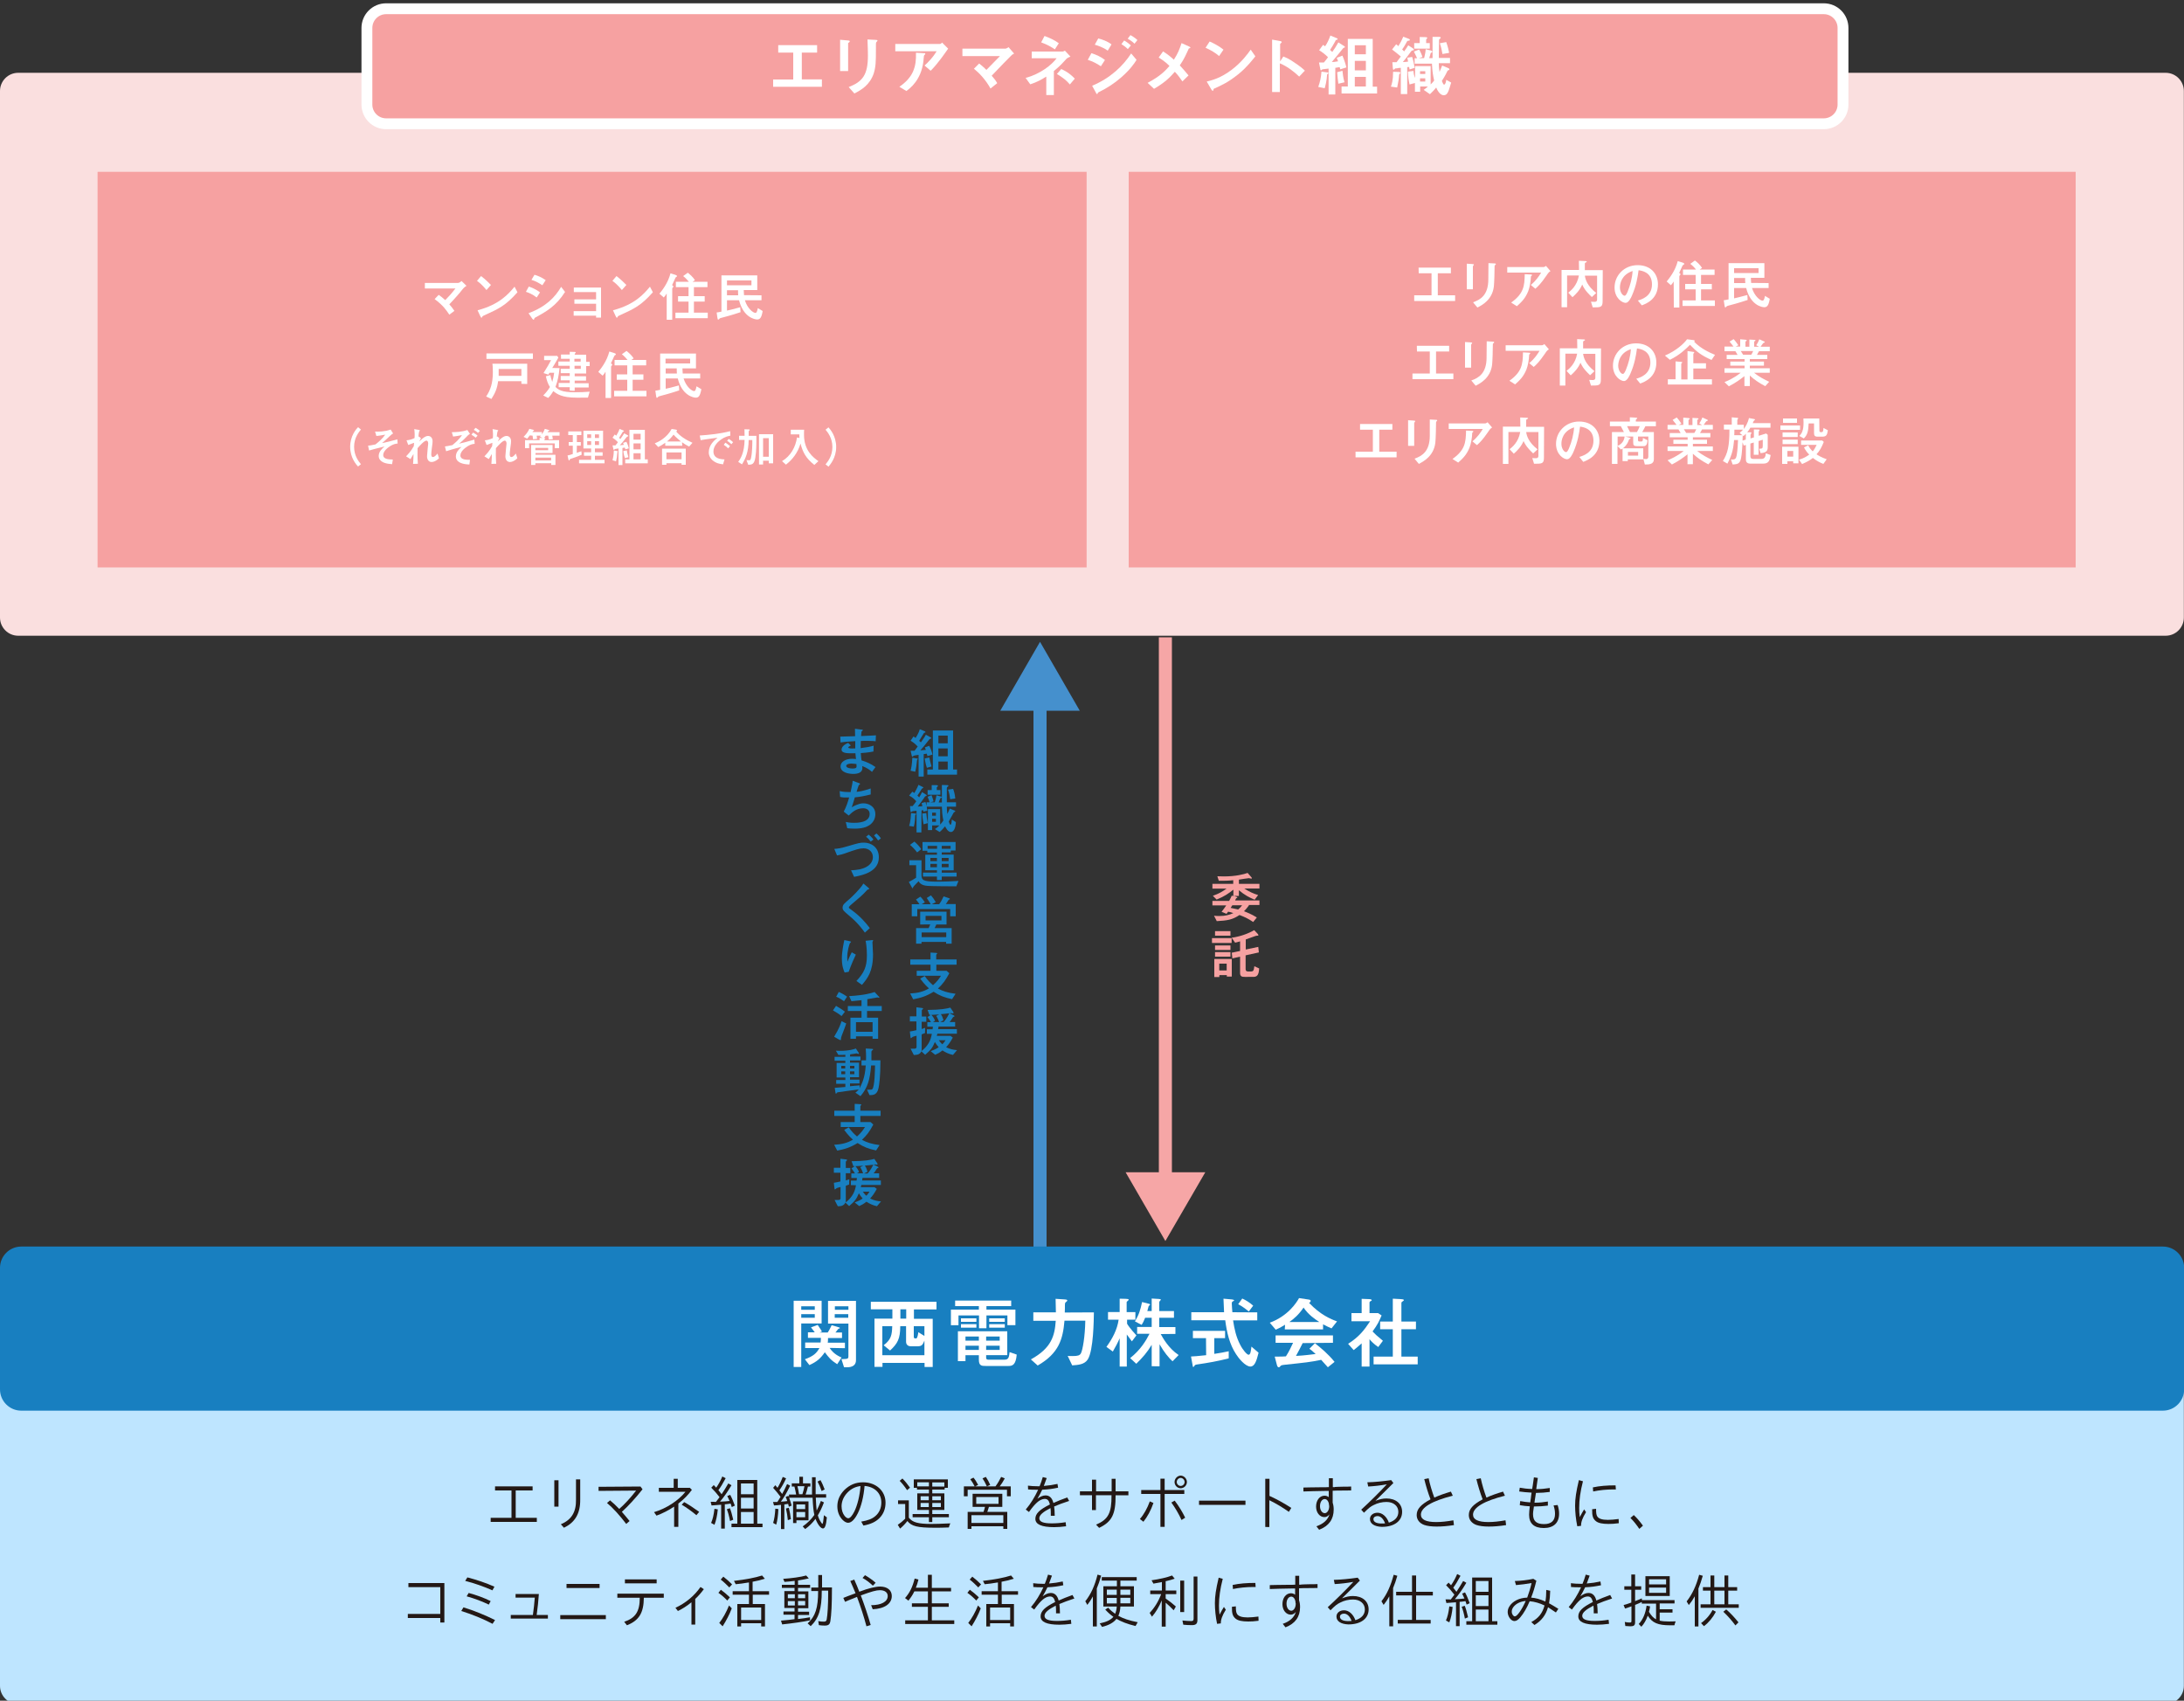 <?xml version="1.0" encoding="utf-8"?>
<!-- Generator: Adobe Illustrator 27.0.0, SVG Export Plug-In . SVG Version: 6.00 Build 0)  -->
<svg version="1.1" id="レイヤー_2_00000106835842676417876130000016669345675353756824_"
	 xmlns="http://www.w3.org/2000/svg" xmlns:xlink="http://www.w3.org/1999/xlink" x="0px" y="0px" width="1500px" height="1168px"
	 viewBox="0 0 1500 1168" style="enable-background:new 0 0 1500 1168;" xml:space="preserve">
<rect x="0" y="0" width="1500" height="1168" fill="#333333" stroke="none"/>
<style type="text/css">
	.st0{fill:#BEE5FF;}
	.st1{fill:none;stroke:#4590CD;stroke-width:8.975;}
	.st2{fill:#4590CD;}
	.st3{fill:none;stroke:#F6A6A6;stroke-width:8.975;}
	.st4{fill:#F6A6A6;}
	.st5{fill:#FADFDF;}
	.st6{fill:#F6A1A1;stroke:#FFFFFF;stroke-width:7.462;stroke-miterlimit:10;}
	.st7{fill:#FFFFFF;}
	.st8{fill:#F6A1A1;}
	.st9{fill:#187FC0;}
	.st10{fill:#231815;}
</style>
<g>
	<path class="st0" d="M12.5,931.1h1474.9c6.9,0,12.5,5.6,12.5,12.5v214.2c0,6.9-5.6,12.5-12.5,12.5H12.5c-6.9,0-12.5-5.6-12.5-12.5
		V943.7C0,936.7,5.6,931.1,12.5,931.1z"/>
	<g>
		<g>
			<line class="st1" x1="714.3" y1="879.2" x2="714.3" y2="480.1"/>
			<polygon class="st2" points="741.6,488.1 714.3,440.8 687,488.1 			"/>
		</g>
		<g>
			<line class="st3" x1="800.4" y1="437.7" x2="800.4" y2="813"/>
			<polygon class="st4" points="773.1,805.1 800.4,852.3 827.8,805.1 			"/>
		</g>
	</g>
	<path class="st5" d="M400.7,50H12.5C5.6,50,0,55.6,0,62.5v361.6c0,6.9,5.6,12.5,12.5,12.5h1474.9c6.9,0,12.5-5.6,12.5-12.5V62.5
		c0-6.9-5.6-12.5-12.5-12.5H400.7z"/>
	<path class="st6" d="M265.2,6h987.4c7.3,0,13.2,5.9,13.2,13.2v52.6c0,7.3-5.9,13.2-13.2,13.2H265.2c-7.3,0-13.2-5.9-13.2-13.2V19.2
		C252,11.9,257.9,6,265.2,6z"/>
	<g>
		<path class="st7" d="M531,59.7v-5.1h13.8V36.1h-10.3V31h26.7v5.1h-10.5v18.4h13.8v5.1H531V59.7z"/>
		<path class="st7" d="M583.3,29c-0.6,0.5-0.8,0.5-0.8,0.6v19.2h-5.5V27.3l5.5,0.5c0.4,0,1.1,0.1,1.1,0.5
			C583.8,28.4,583.4,28.7,583.3,29z M602.2,28.6c-0.6,0.6-0.6,0.8-0.6,2c0,0.4,0,2.4,0,2.9c0,8.9-0.1,12.4-1.5,16.9
			c-2.7,8-8.6,11.4-13.3,13.8l-3.9-4.4c9.3-3.7,13.2-8,13.2-21.7c0-1.1-0.1-7.4-0.3-11l5.8,0.3c0.3,0,1.1,0,1.1,0.6
			C602.6,28.1,602.6,28.2,602.2,28.6L602.2,28.6z"/>
		<path class="st7" d="M639.2,48.6l-4.2-3.6c2.8-2.5,5.8-5.7,8.3-9.8h-28.4v-5h30.6c0.6,0,1.3-0.6,1.5-1l4.2,4.2
			C648.9,36.7,644.1,43.7,639.2,48.6L639.2,48.6z M635.2,37.5c-0.1,0.1-0.6,0.6-0.6,0.8c-0.1,0.1-0.3,3.3-0.4,3.8
			c-1.5,12.9-9.3,18.7-11.7,20.4l-4.8-2.9c9.6-6.6,11.7-13.8,11.4-23.4l5.3,0.3c1,0,1.1,0,1.1,0.4C635.5,37.2,635.4,37.3,635.2,37.5
			L635.2,37.5z"/>
		<path class="st7" d="M694.3,38.4c-1.1,1.1-7.6,7.6-13.2,13.6c1.8,2,2.7,3.2,3.8,5.1l-4.6,3.7c-3.4-6.2-7.9-10.8-11.4-13.6l3.6-3.6
			c1.8,1.4,3,2.5,5,4.4c3.6-3.6,6.1-6.2,9.3-9.5H661v-5.1h29.5c0.6,0,1.4-0.5,2.2-1l3.8,4.4C695.4,37.3,694.8,37.8,694.3,38.4
			L694.3,38.4z"/>
		<path class="st7" d="M732.1,40.8c-2.2,2.4-3.8,4.3-8.3,8v16.5h-5.2V52.6c-3.7,2.3-6.2,3.7-11,5.3l-3.2-4.4
			c10.2-2.7,18-9,21.3-13.5h-17.1v-4.6h21.1c0.6,0,1.1-0.3,1.7-0.6l3.8,4.1C733.4,39.5,732.3,40.4,732.1,40.8L732.1,40.8z
			 M724.5,33.9c-2.5-1.7-5.1-3.2-9.4-4.8l2.3-4.4c3.4,1.3,6.7,2.7,9.8,5L724.5,33.9L724.5,33.9z M734.8,58c-2.5-3-5-4.8-8.9-7.2
			l3-3.4c5,2.3,7.4,4.7,9.3,6.6L734.8,58z"/>
		<path class="st7" d="M756.1,45.5c-2.9-1.9-5.7-3.4-9-4.4l2.5-4.6c3.4,1.1,6.5,2.5,9.3,4.7L756.1,45.5z M770,53.2
			c-4.7,4.1-9.8,7.4-15.2,10c-0.6,0.3-0.6,0.3-0.8,0.6c-0.1,0.6-0.3,0.8-0.5,0.8c-0.4,0-0.9-1-1-1.3l-2.4-4.4
			c12.6-5.3,21.2-13.6,26.8-22.2l3.7,4.4C779.1,43.6,776.1,47.9,770,53.2L770,53.2z M760.8,34.8c-3-2.3-7.1-3.6-8.9-4.1l2.4-4.3
			c2.5,0.6,6.3,1.9,9.1,4.1L760.8,34.8z M774.6,33.7c-1.4-1.4-2.8-2.4-4.4-3.4l1.9-2.5c1.4,0.8,3,1.9,4.6,3.4L774.6,33.7L774.6,33.7
			z M779.2,30c-1.4-1.4-3.3-2.7-4.7-3.4l1.9-2.5c0.8,0.5,3.2,1.8,4.8,3.4L779.2,30z"/>
		<path class="st7" d="M816.5,33.3c-2,4.3-3,6.9-6.2,11.6c2,2.2,3.7,4.1,6,6.9l-4.2,4.1c-1.7-2.4-3-4.3-5.2-6.6
			c-3.8,4.3-7.1,7.5-14.3,11.7l-4.4-4.1c8.9-4.7,12.2-8.4,15-11.6c-1.1-1.1-2.9-3-7.4-5.8l3-4.2c3.2,2,5.5,3.9,7.4,5.7
			c2.7-4.1,3.9-7.1,5.3-11.4l5.1,2.3c0.3,0.1,1,0.5,1,0.9C817.7,33,817,33.1,816.5,33.3L816.5,33.3z"/>
		<path class="st7" d="M837.3,38.5c-2.5-2.2-5.7-4.1-9.3-5.7l2.8-4.3c3,1.3,6.7,3.3,9.5,5.6L837.3,38.5z M850.7,50.8
			c-7.2,5.8-11.6,7.7-17.1,10.2c-0.3,0.6-0.3,1.4-0.6,1.4c-0.3,0-0.6-0.3-1-0.9l-3.2-5.5c3.7-0.9,9.6-2.4,16.9-7.9
			c7-5.2,11.3-11.2,13.3-14l3.2,4.6C860.2,41.1,856.6,46,850.7,50.8L850.7,50.8z"/>
		<path class="st7" d="M892.3,52.6c-3.4-3.2-7.9-6.9-13.3-9.1v19.7h-5.3V27.2l5.5,1c0.1,0,1.1,0.1,1.1,0.8c0,0.3-1.1,1-1.1,1.3v11.9
			l2.2-3.4c2.3,1,3.8,1.5,7.7,4.2c3.6,2.4,5.3,3.8,7.1,5.5L892.3,52.6L892.3,52.6z"/>
		<path class="st7" d="M911.5,51c-0.3,4.8-1.3,8.3-1.7,9.6l-4.4-0.9c1.1-3.2,1.9-6.2,2.2-10.5l3.8,0.5c0.5,0,1,0.3,1,0.5
			C912.4,50.5,912,50.7,911.5,51L911.5,51z M920.5,47.6c-0.1-0.4-0.3-1.3-0.4-1.5c-1,0.1-2.2,0.4-3,0.5v18.3h-4.6V47.1
			c-1.1,0.1-3,0.3-4.2,0.5c-0.1,0-0.3,0.1-0.4,0.3c-0.3,0.3-0.5,0.4-0.6,0.4c-0.1,0-0.3-0.1-0.4-0.4l-1-5c1.3,0,1.8,0,3.4,0
			c1-1.3,1.9-2.3,2.8-3.6c-1.9-1.9-3.8-3.4-6.1-4.8l2.7-3.7c0.3,0.1,0.6,0.5,1.4,1c1.7-2.5,2.7-4.8,3.6-7.4l4.6,1.9
			c0.3,0.1,0.4,0.3,0.4,0.5c0,0.4-0.4,0.5-0.5,0.5c-0.6,0.1-0.8,0.1-1.1,1c-1.4,2.5-2.2,3.9-3.6,6c0.9,0.8,1,0.8,1.5,1.4
			c1.9-2.7,2.9-4.2,4.2-6.6l4.2,2.7c0.3,0.1,0.3,0.4,0.3,0.5s-0.1,0.3-0.3,0.4c-0.1,0-0.6,0.1-0.8,0.3c0,0-6.9,8.5-7.9,9.6
			c1.1,0,2.4-0.1,4.3-0.5c-0.5-1.5-0.8-2-0.9-2.4l3.9-1.5c1.5,3.6,2.3,6.2,2.7,8.1L920.5,47.6L920.5,47.6z M919.2,57.5
			c-0.4-2.7-0.6-5.2-0.8-7.9l3.6-1c0.3,2.5,0.5,4.7,1.4,7.9L919.2,57.5L919.2,57.5z M921.4,64.1v-4.7h4.3V26.7h17.1v32.8h3v4.7
			H921.4z M938.1,31.1h-7.6v6.2h7.6V31.1z M938.1,41.8h-7.6v6.5h7.6V41.8z M938.1,52.8h-7.6v6.6h7.6V52.8z"/>
		<path class="st7" d="M961.5,50.5c-0.5,0.4-0.5,0.4-0.6,1.3c-0.1,2-0.4,3.9-1.3,8.3l-4.3-0.6c0.6-1.7,1.5-4.4,1.5-10.2l3.4,0.1
			c1.4,0,1.5,0.3,1.5,0.6C962,50.2,961.9,50.4,961.5,50.5L961.5,50.5z M968.1,47.7c0-0.3-0.3-1.4-0.3-1.7c-0.1,0-1.1,0.1-1.3,0.1
			v18.5h-4.4v-18c-1,0-2,0.1-2.5,0.3c-0.5,0-0.9,0.1-1.4,0.1c-0.4,0.5-0.8,0.9-1,0.9c-0.5,0-0.5-0.4-0.6-1.4l-0.3-3.8
			c0.4,0,2.4,0,2.9,0c1.1-1.5,2.5-3.4,2.9-3.9c-2.4-2-3.6-3-6-4.8l2.8-3.6c1.1,0.8,1.1,0.9,1.5,1.3c1.4-2.2,2.4-4.1,3.4-6.5l3.4,1.3
			c0.8,0.3,1.1,0.5,1.1,0.9c0,0.4-0.4,0.5-0.6,0.5c-1,0.1-1,0.1-1.3,0.5c-1.9,3.6-2.2,3.8-3.4,5.6c0.3,0.1,1.1,1.1,1.4,1.3
			c1.7-2.4,2.2-3.2,2.8-4.2l2.9,1.9c0.1,0.1,1,0.6,1,1.1s-0.5,0.5-0.6,0.5c-0.6,0-0.9,0-1.8,1.3c-1.7,2.4-3.4,4.6-5.2,6.7
			c1.3,0,2.5-0.1,3.6-0.3c-0.3-1.5-0.4-1.8-0.5-2.7l3.3-0.5c0.8,2.5,1.3,5,1.7,7.5L968.1,47.7L968.1,47.7z M991.6,65.4
			c-2.9,0-4.7-4.1-5.2-5.3c-1.5,1.9-2.7,3-4.3,4.6l-4.3-3c1-0.6,1.8-1.3,2.9-2.3h-5.3v3.6h-3.6v-6l-3.7,1c-0.6-2.8-1-5.1-1.1-8.8
			l3.8-0.5c0.1,2.3,0.6,3.7,1.1,4.8v-8.1h10.7v12.6c1.1-1.1,1.9-2,2.4-2.7c-0.9-3.8-1.3-6.9-1.5-11.6h-11.9V40h1.7
			c-0.9-1.9-1.5-3.2-2.2-4.6l3.6-1.4c1.3,2.2,1.8,3.9,2.3,5.1l-2.5,0.8h3.6c0.5-2,0.9-3.6,1.1-6.1l3.6,0.9c0.5,0.1,0.9,0.4,0.9,0.8
			c0,0.5-0.3,0.5-0.5,0.6c-0.3,0.1-0.6,0.3-0.6,0.4c-0.1,0.6-0.5,1.9-1,3.4h2.3c0-5.2,0-6.2,0-14.6h4.1c0.9,0,1.5,0.1,1.5,0.6
			c0,0.3,0,0.3-0.8,0.9c-0.4,0.4-0.4,0.6-0.4,3.4c0,1.4-0.1,8.1-0.1,9.6h7.7v3.6h-7.7c0,1.8,0.1,3.4,0.5,6c0.3-0.9,1-2.2,1.8-4.4
			l3.6,1.5c0.3,0.1,1.4,0.5,1.4,1.1c0,0.5-0.5,0.5-0.6,0.6c-0.5,0.1-0.8,0.4-0.9,0.8c-1.3,2.8-2.7,5-3.7,6.6
			c0.3,0.6,0.9,2.5,1.5,2.5c1,0,1.4-2.2,1.5-3.3l3.4,1.9C995,62.1,994.4,65.5,991.6,65.4L991.6,65.4z M971.3,33.4v-3.8h3.8v-4.2
			l3.8,0.1c1.1,0,1.4,0.3,1.4,0.5c0,0.1-0.1,0.3-0.3,0.5c-0.4,0.4-0.5,0.6-0.5,0.8v2.3h2.5v3.8H971.3L971.3,33.4z M978.9,48.9h-3.6
			v1.9h3.6V48.9z M978.9,53.8h-3.6V56h3.6V53.8z M990.7,37.1c-0.4-2.2-0.8-4.6-1.8-7.4l4.4-0.8c1,2.8,1.7,5.6,2,7.4L990.7,37.1z"/>
	</g>
	<rect x="67" y="118" class="st8" width="679.3" height="271.7"/>
	<rect x="775.2" y="118" class="st8" width="650.4" height="271.7"/>
	<g>
		<path class="st7" d="M301.3,202.5c1.3,0.9,2.6,1.9,4.5,3.6c2.5-2.5,4.3-4.5,7-8h-21v-3.8h22.7c0.4,0,1,0,2.5-1.3l3.4,3.3
			c-1.7,1.1-1.9,1.3-4.5,4.6c-0.9,1-3,3.6-7.3,8.1c1.3,1.5,2.2,2.6,3.5,4.5l-3.5,2.6c-2.2-3.3-4.3-6.4-10.1-10.7L301.3,202.5
			L301.3,202.5z"/>
		<path class="st7" d="M334.1,199.2c-0.9-1.1-3.3-4.1-6.5-6.3l2.8-3.3c2.8,2.1,5.2,4.5,6.8,6.1L334.1,199.2z M355.4,200.7
			c-8.1,9.2-13,11.4-22,15.5c-1.8,0.8-2,0.9-2.2,1.4c-0.1,0.4-0.3,0.6-0.5,0.6s-0.4-0.1-0.9-1.2l-1.8-3.9
			c15.1-4,21.2-11.2,25.4-16.2L355.4,200.7L355.4,200.7z"/>
		<path class="st7" d="M368.6,204.3c-2.8-2.2-5.5-3.3-7.4-3.9l2-3.6c1.2,0.4,4.8,1.7,7.7,4L368.6,204.3L368.6,204.3z M363,215.1
			c12.1-4.5,18.3-11.1,22.4-18.1l2.7,3.5c-6.2,9.7-12.9,13.5-20.5,17.6c-0.4,0.2-0.6,0.4-0.7,0.9c0,0.2-0.1,0.6-0.4,0.6
			s-0.7-0.6-0.9-0.7L363,215.1L363,215.1z M372.5,195.9c-2-1.3-4.4-2.8-7.5-3.7l2.1-3.5c2.4,0.7,5,1.8,7.7,3.7L372.5,195.9
			L372.5,195.9z"/>
		<path class="st7" d="M412.8,218.1h-3.4v-1.3H394v-3.1h15.4v-5.1h-14.9v-3h14.9v-5h-15.3v-3.1h18.7L412.8,218.1L412.8,218.1z"/>
		<path class="st7" d="M427.1,199.2c-0.9-1.1-3.3-4.1-6.5-6.3l2.8-3.3c2.8,2.1,5.2,4.5,6.8,6.1L427.1,199.2z M448.4,200.7
			c-8.1,9.2-13,11.4-22,15.5c-1.8,0.8-2,0.9-2.2,1.4c-0.1,0.4-0.3,0.6-0.5,0.6s-0.4-0.1-0.9-1.2l-1.8-3.9
			c15.1-4,21.2-11.2,25.4-16.2L448.4,200.7L448.4,200.7z"/>
		<path class="st7" d="M457.8,201.7c-0.4,0.8-1.2,1.8-1.9,2.6l-3-2.6c1.9-2.3,5.9-7.3,7.6-14l3.5,1.1c0.6,0.2,1,0.5,1,0.9
			c0,0.2-0.3,0.4-0.7,0.6c-0.2,0.1-0.3,0.3-0.5,0.7c-0.8,1.8-1,2.3-2.2,4.8c0.5,0.4,0.9,0.7,0.9,1c0,0.2-0.1,0.4-0.4,0.6
			c-0.3,0.3-0.4,0.6-0.4,0.9v21.3h-3.8v-17.9H457.8z M485.9,193.5v3.7h-9.3v6.2h7.4v3.7h-7.4v7.6h9.5v3.8h-22.2v-3.8h9v-7.6h-7.2
			v-3.7h7.2v-6.2h-8.7v-3.7h8.9c-0.9-1.1-2.2-2.6-3.9-3.9l3.2-2.3c1.5,1.2,3.4,2.8,4.9,5.1l-1.6,1.1L485.9,193.5L485.9,193.5z"/>
		<path class="st7" d="M523,202.8v3.4h-11.4c1.7,5.6,5.6,8.7,7.3,8.7c1.1,0,1.5-3.1,1.6-3.3l3.3,2c-0.8,4.9-2,5.8-3.8,5.8
			c-1.7,0-9.5-1.5-12.4-13.2h-8.3v7.1c2-0.4,4-0.9,9.1-2.3l0.2,3.4c-6.5,2.2-10.7,3.2-13.6,4c-0.6,0.1-0.7,0.3-0.9,0.5
			c-0.4,0.4-0.5,0.6-0.8,0.6c-0.4,0-0.4-0.4-0.6-1.4l-0.5-3.5c1.2-0.1,1.9-0.3,3.3-0.6v-24.9h24.6v10.1h-9.3c0,0.9,0.1,2.4,0.2,3.5
			L523,202.8L523,202.8z M516.1,192.6h-16.8v3.3h16.8V192.6z M507,202.8c-0.1-1.1-0.1-2.4-0.1-3.5h-7.6v3.5H507z"/>
		<path class="st7" d="M358.1,263.6v-1.8h-16c-0.6,4.8-1.8,7.8-4.6,12.2l-3.6-1.7c3-4.5,4.6-9.1,4.6-16.8c0-3.2-0.2-4.8-0.3-5.7
			h23.9v13.9L358.1,263.6L358.1,263.6z M334.1,242.7H366v3.8h-31.9V242.7z M358.1,258.1v-4.7h-15.6v4.7H358.1z"/>
		<path class="st7" d="M384.3,252.8c-0.6,5.4-1.1,8.4-2.8,12.9c2.1,2.1,4.5,3.7,13.3,3.7c3.3,0,6.9-0.1,10.2-0.4l-1.2,4.1H396
			c-10,0-13.3-2.4-16-4.5c-1.6,2.8-2.8,4-3.5,4.7l-3.4-1.7c1.3-1.3,3.2-3.4,4.6-5.8c-1.4-2.2-2.1-4.3-2.8-7.4l3.1-0.8
			c0.2,1.2,0.5,2.4,1.3,4.7c0.7-2.4,1-3.9,1.3-6.3h-3.2l-0.8,1.3l-3.3-1.1c2.7-4.3,4-6.6,5.2-8.9h-4.8v-2.9h9l0.8,1.2
			c-2.3,4-2.9,5.1-4.2,7.1L384.3,252.8L384.3,252.8z M391.3,268.2v-2.3h-7.6V263h7.6v-1.8h-6.2v-3h6.2v-1.9h-6.2v-3h6.2v-2.1h-7.8
			v-2.9h7.8v-1.9h-6v-2.9h6v-1.9l3.4,0.1c0.2,0,0.7,0,0.7,0.4c0,0.2-0.3,0.4-0.4,0.6c-0.3,0.3-0.3,0.3-0.3,0.9h7.9v4.9h2.4v2.9h-2.4
			v5.1h-7.9v1.9h7.8v3h-7.8v1.8h9.6v2.9h-9.6v2.3L391.3,268.2L391.3,268.2z M398.8,246.4h-4.3v1.9h4.3V246.4z M394.6,251.2v2.1h4.3
			v-2.1H394.6z"/>
		<path class="st7" d="M415.8,255.4c-0.4,0.8-1.2,1.8-1.9,2.6l-3-2.6c1.9-2.3,5.9-7.3,7.6-14l3.5,1.1c0.6,0.2,1,0.5,1,0.9
			c0,0.2-0.3,0.4-0.7,0.6c-0.2,0.1-0.3,0.3-0.5,0.7c-0.8,1.8-1,2.3-2.2,4.8c0.5,0.4,0.9,0.7,0.9,1c0,0.2-0.1,0.4-0.4,0.6
			c-0.3,0.3-0.4,0.6-0.4,0.9v21.3h-3.8v-17.9H415.8z M443.8,247.2v3.7h-9.3v6.2h7.4v3.7h-7.4v7.6h9.5v3.8h-22.2v-3.8h9v-7.6h-7.2
			v-3.7h7.2v-6.2h-8.7v-3.7h8.9c-0.9-1.1-2.2-2.6-3.9-3.9l3.2-2.3c1.5,1.2,3.4,2.8,4.9,5.1l-1.6,1.1L443.8,247.2L443.8,247.2z"/>
		<path class="st7" d="M480.9,256.5v3.4h-11.4c1.7,5.6,5.6,8.7,7.3,8.7c1.1,0,1.5-3.1,1.6-3.3l3.3,2c-0.9,4.9-2,5.8-3.8,5.8
			c-1.7,0-9.5-1.5-12.4-13.2h-8.3v7.1c2-0.4,4-0.9,9.1-2.3l0.2,3.4c-6.5,2.2-10.7,3.2-13.6,4c-0.6,0.1-0.7,0.3-0.9,0.5
			c-0.4,0.4-0.5,0.6-0.8,0.6c-0.4,0-0.4-0.4-0.6-1.4l-0.5-3.5c1.2-0.1,1.9-0.3,3.3-0.6v-24.9H478V253h-9.3c0,0.9,0.1,2.4,0.2,3.5
			H480.9L480.9,256.5z M474,246.3h-16.9v3.3H474V246.3z M464.9,256.5c-0.1-1.1-0.1-2.4-0.1-3.5h-7.6v3.5H464.9z"/>
		<path class="st7" d="M247.9,295c-1.5,1.8-4.7,5.7-4.7,11.9s3.2,10.1,4.7,11.9l-2,1.6c-1.2-1.3-5.4-6-5.4-13.5s4.1-12.2,5.4-13.5
			L247.9,295z"/>
		<path class="st7" d="M252.8,306.1c1.9-0.2,2.5-0.4,5.1-0.9c1.9-1.5,4.5-3.6,6.7-6.7c-0.8,0.1-4,0.8-6.1,0.9l-0.9-3
			c2.1,0.1,6.6,0.1,10.7-1.4l1.7,2.7c-0.6,0.3-0.9,0.5-2.3,1.8c-3.2,3-3.6,3.4-5.3,4.8c2-0.3,7.2-1.6,10.5-2.6l0.2,2.9
			c-1.3,0.1-2.9,0.4-5,1.7c-1.3,0.8-4.9,3.3-4.9,6.2s3.7,3,6.6,3.1l-0.5,3.2c-2.3-0.2-3.9-0.4-5.7-1.1c-1.1-0.5-3.5-1.8-3.5-4.5
			c0-3,2.2-5,4-6.6c-5.9,1.4-9,2.4-10.6,2.8L252.8,306.1L252.8,306.1z"/>
		<path class="st7" d="M287.8,299.8l1.3,1.2c-0.2,0.3-1.1,1.9-1.2,2.2c0.4-0.3,2.1-1.9,2.5-2.2c1.6-1.2,2.5-1.6,3.6-1.6
			c1.9,0,3.1,1.5,3.1,3.6c0,0.8,0,1.1-0.5,4.7c-0.3,2.4-0.4,3.5-0.4,4.4c0,0.3,0,1.8,1.1,1.8c0.9,0,1.8-0.8,3.2-2.4l1,3.2
			c-1.9,2-3.9,2.6-5.1,2.6c-1.6,0-3.1-1.2-3.1-4c0-1.4,0.8-8.4,0.8-8.7c0-1.6-0.8-2-1.2-2c-1.6,0-4.9,3.8-6.1,5.2
			c-0.1,2-0.1,7.1,0.2,10.7l-3.3,0.1c0.2-2,0.3-5,0.3-6.8c-0.2,0.3-1.2,1.9-2.1,3.5l-3-1.9c1.3-1.4,3.4-3.5,5.3-7
			c0-0.3,0.1-0.5,0.2-2.3c-0.9,0.4-1.9,0.7-4,1.5l-1.2-3.2c2.1-0.2,3.4-0.6,5.5-1.5c0.1-1,0.1-1.9,0.1-2.8c0-1.6-0.2-2.6-0.3-3.4
			l2.9,0.5c0.9,0.2,1,0.3,1,0.5c0,0.1-0.5,0.5-0.5,0.6c-0.2,0.5-0.4,2.4-0.5,3.6L287.8,299.8L287.8,299.8z"/>
		<path class="st7" d="M305.6,306.6c1.6-0.2,2-0.3,5.1-0.9c1.9-1.6,4.5-3.7,6.6-6.9c-0.5,0.1-3.8,0.8-6.1,1l-0.9-3
			c2.5,0,6.9-0.1,10.7-1.5l1.8,2.7c-0.8,0.3-2,1.5-2.9,2.5c-1.8,1.8-2.6,2.6-4.6,4.2c2-0.4,7.3-1.8,10.5-2.8l0.2,2.9
			c-1.3,0.1-2.9,0.4-5,1.8c-1.6,1-4.8,3.4-4.8,6.2c0,2.9,3.8,3,6.6,3l-0.4,3.2c-2.3-0.1-4-0.3-5.8-1c-1.2-0.5-3.5-1.7-3.5-4.5
			c0-3,2.1-5,3.9-6.6c-6.1,1.5-9.2,2.6-10.6,3L305.6,306.6L305.6,306.6z M326.7,300.6c-1.1-1-2.7-1.9-2.9-2l1.1-1.5
			c1,0.5,1.9,1,3.1,2.1L326.7,300.6L326.7,300.6z M328.3,297.3c-0.9-0.9-2.4-1.8-2.9-2.1l1.2-1.4c1.3,0.7,2.2,1.4,3,2.1L328.3,297.3
			z"/>
		<path class="st7" d="M341.7,299.8l1.3,1.2c-0.2,0.3-1.1,1.9-1.2,2.2c0.4-0.3,2.1-1.9,2.5-2.2c1.6-1.2,2.5-1.6,3.6-1.6
			c1.9,0,3.1,1.5,3.1,3.6c0,0.8,0,1.1-0.5,4.7c-0.3,2.4-0.4,3.5-0.4,4.4c0,0.3,0,1.8,1.1,1.8c0.9,0,1.8-0.8,3.1-2.4l1,3.2
			c-1.9,2-3.9,2.6-5.1,2.6c-1.6,0-3.1-1.2-3.1-4c0-1.4,0.8-8.4,0.8-8.7c0-1.6-0.8-2-1.2-2c-1.6,0-4.9,3.8-6.1,5.2
			c-0.1,2-0.1,7.1,0.2,10.7l-3.3,0.1c0.2-2,0.3-5,0.3-6.8c-0.2,0.3-1.2,1.9-2.1,3.5l-3-1.9c1.3-1.4,3.4-3.5,5.3-7
			c0-0.3,0.1-0.5,0.2-2.3c-0.9,0.4-1.9,0.7-4,1.5l-1.2-3.2c2.1-0.2,3.4-0.6,5.5-1.5c0.1-1,0.1-1.9,0.1-2.8c0-1.6-0.2-2.6-0.3-3.4
			l2.9,0.5c0.9,0.2,1,0.3,1,0.5c0,0.1-0.5,0.5-0.5,0.6c-0.2,0.5-0.4,2.4-0.5,3.6L341.7,299.8L341.7,299.8z"/>
		<path class="st7" d="M363.9,299c-0.6,0.8-1.2,1.6-1.8,2.3l-2.5-1.3c0.7-0.7,2.8-2.8,4-5.5l2.7,0.7c0.2,0.1,0.5,0.2,0.5,0.4
			s-0.2,0.3-0.5,0.4c-0.2,0.1-0.4,0.4-0.6,0.7h6.5v1.6c0.6-0.8,1.5-2.4,2-3.8l2.6,0.8c0.4,0.1,0.6,0.2,0.6,0.3
			c0,0.2-0.4,0.3-0.7,0.5c-0.3,0.1-0.4,0.3-0.6,0.7h8.2v2.4h-5c0.2,1,0.3,1.5,0.4,2.4l-2.8,0.2c-0.1-1-0.2-1.7-0.4-2.6h-1.7
			c-0.6,1-1,1.4-1.2,1.6c0.6,0,0.9,0.1,0.9,0.3c0,0.1,0,0.2-0.4,0.5c-0.2,0.2-0.2,0.3-0.2,0.7H384v5.5h-3v-3.3h-17.6v3.3h-2.8v-5.5
			h10v-1.6l2.1,0.1l-1.9-0.9c0.3-0.3,0.3-0.3,0.7-0.7h-2.9c0.2,1.2,0.3,1.8,0.3,2.2l-2.8,0.3c-0.1-1-0.2-1.7-0.3-2.5L363.9,299
			L363.9,299z M367.7,318.1v1.2h-2.9v-13.7h14.7v5.5h-11.7v1.2h13.7v7h-2.9v-1.2H367.7L367.7,318.1z M376.5,307.6h-8.8v1.6h8.8
			V307.6z M378.5,314.3h-10.8v1.9h10.8V314.3z"/>
		<path class="st7" d="M396.1,311c1.9-0.6,2.5-0.8,3.2-1.1l0.2,2.4c-0.9,0.4-3.1,1.4-7.3,2.7c-0.6,0.2-0.8,0.3-0.9,0.7
			c-0.1,0.3-0.2,0.5-0.4,0.5c-0.1,0-0.4-0.1-0.5-0.6l-0.6-2.8c1.4-0.3,1.5-0.3,3.6-1v-5.7h-2.8v-2.5h2.8v-4.8h-3.1v-2.5h9v2.5h-3.1
			v4.8h2.7v2.5h-2.7L396.1,311L396.1,311z M408.6,308v2.6h5.3v2.4h-5.3v2.8h6.6v2.4h-17.5v-2.4h8.3V313h-4.9v-2.4h4.9V308h-5.3
			v-12.2h13.5V308H408.6L408.6,308z M406,300.8v-2.5h-2.7v2.5H406z M403.3,305.6h2.7V303h-2.7V305.6z M411.4,298.3h-2.8v2.5h2.8
			V298.3z M408.6,303v2.6h2.8V303H408.6z"/>
		<path class="st7" d="M429.5,308.6c-0.1-0.3-0.1-0.6-0.4-1.2c-0.3,0-1.4,0.2-1.6,0.3v11.7h-2.7V308c-0.5,0.1-2.5,0.3-2.6,0.5
			c-0.1,0.1-0.4,0.5-0.5,0.5c-0.2,0-0.3-0.3-0.4-0.5l-0.6-2.6h2c0.5-0.5,1.1-1.5,1.7-2.2c-1.5-1.6-2.8-2.5-3.7-3.1l1.5-2.2
			c0.5,0.3,0.6,0.5,1.1,0.8c1.5-2.6,1.9-3.6,2.2-4.6l2.6,1c0.3,0.1,0.4,0.4,0.4,0.5c0,0.2-0.1,0.2-0.5,0.3c-0.1,0-0.3,0.1-0.4,0.4
			c-1.2,1.9-1.3,2.1-2.4,3.9c0.2,0.1,0.3,0.2,0.9,0.8c1.6-2.2,2.1-3.1,2.6-3.9l2.4,1.3c0.1,0.1,0.4,0.2,0.4,0.5s-0.1,0.3-0.6,0.4
			c-0.2,0.1-0.5,0.4-0.6,0.5c-2.8,3.5-3,3.9-4.6,5.5c1.5-0.1,2.1-0.2,2.8-0.3c-0.1-0.3-0.4-1-0.6-1.3l2.3-0.8
			c0.7,1.2,1.4,3.2,1.7,4.5L429.5,308.6L429.5,308.6z M420.7,316.1c0.3-1.4,0.8-3.2,0.9-6.7l2.3,0.4c0.4,0.1,0.5,0.1,0.5,0.3
			c0,0.1-0.1,0.1-0.3,0.3c-0.1,0.1-0.1,0.4-0.1,0.5c-0.1,1.9-0.4,4-0.9,5.9L420.7,316.1L420.7,316.1z M429.2,314.6
			c-0.3-0.8-0.7-1.9-1.1-4.8l2.4-0.5c0.2,1.3,0.4,2.3,1.1,4.7L429.2,314.6z M432.3,315.5v-20.3h10.6v20.3h2v2.7h-15.5v-2.7H432.3
			L432.3,315.5z M440,301.9v-4h-4.9v4H440z M440,308.6v-4.1h-4.9v4.1H440z M440,315.5v-4.2h-4.9v4.2H440z"/>
		<path class="st7" d="M468.6,306.1h-11.7v-2c-2,1.4-3.3,2.2-4.8,2.9l-2.4-2.5c2.5-1,8.3-3.8,11.6-9.9l2.7,0.4c0.6,0.1,1,0.3,1,0.6
			c0,0.4-0.4,0.6-0.6,0.7c2.3,2.9,6.4,5.7,11.2,7.8l-2.3,2.6c-2-1-3.4-1.9-4.9-3L468.6,306.1L468.6,306.1z M468.1,319.2v-1.1h-10.4
			v1.1h-3v-11.1H471v11.1H468.1L468.1,319.2z M468.1,315.4v-4.7h-10.4v4.7H468.1z M467.7,303.2c-0.9-0.8-3.5-2.8-5.1-4.7
			c-1.7,2.3-3.2,3.6-4.5,4.7H467.7L467.7,303.2z"/>
		<path class="st7" d="M501.6,299.2c-1.8,0.4-3.8,0.8-6.3,2.6c-1.6,1.1-5.3,4.1-5.3,8.2c0,4.9,4.7,5.4,7.6,5.5l-1,3.4
			c-2.9-0.4-4.4-0.9-5.5-1.6c-2.9-1.6-4.3-4.1-4.3-6.6c0-5.1,3.7-8.2,6-10.1c-0.9,0.1-4.9,0.7-5.7,0.8c-2,0.3-3.8,0.5-5.9,0.9
			l-0.6-3.2c7-0.5,14-1.2,20.9-3L501.6,299.2L501.6,299.2z M500.1,307.9c-0.9-0.9-1.7-1.6-3-2.4l1.1-1.5c0.6,0.4,1.9,1.2,3.2,2.4
			L500.1,307.9L500.1,307.9z M502.3,305.1c-0.9-1-1.9-1.7-2.9-2.4l1.1-1.3c0.9,0.6,1.9,1.2,3,2.3L502.3,305.1L502.3,305.1z"/>
		<path class="st7" d="M507,317.2c1.8-2.4,4.2-6.4,4.4-15.1h-3.8v-2.8h3.8c0-0.7-0.1-3.8-0.1-4.5l2.8,0.1c0.5,0,0.8,0,0.8,0.4
			c0,0.2-0.1,0.2-0.5,0.6c-0.2,0.2-0.2,0.5-0.2,0.7c0,0.4,0,2.3,0,2.7h5.3c0,6.1,0,10.1-0.7,14.8c-0.7,5-2.6,5-4.9,5.1l-1.2-3.2
			c0.3,0,1.5,0.1,1.8,0.1c0.4,0,1,0,1.3-1.5c0.9-4,0.9-9.8,0.9-12.4h-2.5c-0.1,8.3-2.2,12.9-4.6,16.7L507,317.2L507,317.2z
			 M528,316.4h-3.9v2.6h-2.8v-20.8h9.7v20h-3V316.4z M528,300.9h-3.9v12.8h3.9V300.9z"/>
		<path class="st7" d="M559.3,319.3c-5.8-4.6-7.9-8.6-9.5-14.7c-1.8,6.3-5.6,11.1-10,14.5l-2.7-2.4c5.8-3.4,9.3-9.5,10.3-16.3
			l1.7,0.4c-0.1-0.6-0.1-1-0.1-2.5h-5.9v-3.2h9.2c-0.1,0.8-0.1,2.1-0.1,3.4c0,11,6.4,15.7,9.9,18.2L559.3,319.3L559.3,319.3z"/>
		<path class="st7" d="M567,318.9c1.5-1.8,4.7-5.7,4.7-11.9s-3.2-10.1-4.7-11.9l2-1.6c1.2,1.3,5.3,6,5.3,13.5s-4.2,12.2-5.3,13.5
			L567,318.9z"/>
	</g>
	<g>
		<path class="st7" d="M974.3,183.8h22.2v3.9h-9v15.1h11.9v3.9h-28.1v-3.9h11.9v-15.1h-8.8L974.3,183.8L974.3,183.8z"/>
		<path class="st7" d="M1007.4,181.1l3.3,0.2c1.2,0.1,1.6,0.1,1.6,0.5c0,0.2-0.7,0.9-0.7,1.1v15.8h-4.2L1007.4,181.1L1007.4,181.1z
			 M1022.3,180.7l3.7,0.2c1,0,1.4,0,1.4,0.6c0,0.1-0.2,0.3-0.6,0.6c-0.3,0.3-0.3,0.3-0.3,1c0,3-0.2,11-0.5,13.7
			c-1.1,9.1-8.1,12.8-11.3,14.4l-3-3.6c5.2-1.8,10.5-5,10.5-15.8L1022.3,180.7L1022.3,180.7z"/>
		<path class="st7" d="M1035.2,187.2v-3.8h24.7c0.5,0,0.9,0,1.9-0.8l3.1,3.6c-1.2,0.8-1.4,1-2.8,3.1c-3.7,5.4-5.7,7.3-7.6,9
			l-3.1-2.6c3.8-3.2,5.6-6.1,7.1-8.5H1035.2L1035.2,187.2z M1037.9,207.8c8.5-6.1,9.2-11.2,9.3-19.5l3.8,0.2c1,0,1.2,0.1,1.2,0.4
			c0,0.2-0.1,0.3-0.4,0.6c-0.4,0.3-0.4,0.4-0.4,1.1c0,2.1-0.8,7-1.8,9.4c-2.1,5.2-4.9,7.7-7.8,10.3L1037.9,207.8L1037.9,207.8z"/>
		<path class="st7" d="M1100.7,206.9c0,4.2-1.4,4.2-6.8,4.2l-1.2-3.9c0.3,0,2.2,0.1,2.4,0.1c0.5,0,1.8,0,1.8-1.6v-16.4h-8.4
			c0.4,2.7,1.6,7,7.8,11.9l-3,2.8c-4.8-4.5-5.9-7-6.6-8.6c-1.6,3.8-4.2,6.5-6.7,8.7l-2.9-3.1c1.8-1.4,6.1-4.8,7.3-11.8h-8.1V211
			h-3.8v-25.6h12c0-1-0.1-5.4-0.1-6.3l4.4,0.2c0.6,0,1,0.1,1,0.4c0,0.2-0.1,0.3-0.9,0.7c-0.4,0.2-0.4,0.4-0.4,0.9v4.2h12.3
			L1100.7,206.9L1100.7,206.9z"/>
		<path class="st7" d="M1124.9,206.4c2.3-0.7,9.7-2.7,9.7-11.1s-7-9.4-9.2-9.7c-0.6,4.4-1.5,10.5-4.6,17.5c-0.4,0.9-2.1,4.9-4.3,4.9
			c-2.3,0-7.6-3.2-7.6-10.6c0-8.1,6.5-15.3,15.9-15.3c8.5,0,13.9,5.5,13.9,13.2c0,10.3-8.3,13.4-11.1,14.4L1124.9,206.4
			L1124.9,206.4z M1112.6,197.4c0,3.3,1.9,5.7,3.2,5.7c0.8,0,1.5-1.5,2-2.6c1.9-4.6,3.2-9.5,3.5-14.4
			C1113.6,188.7,1112.6,194.8,1112.6,197.4L1112.6,197.4z"/>
		<path class="st7" d="M1149.5,193.3c-0.4,0.8-1.2,1.8-1.9,2.6l-2.9-2.6c1.9-2.3,5.9-7.3,7.6-14l3.5,1.1c0.6,0.2,1,0.5,1,0.9
			c0,0.2-0.3,0.4-0.7,0.6c-0.2,0.1-0.3,0.3-0.6,0.7c-0.8,1.8-1,2.3-2.2,4.8c0.5,0.4,0.9,0.7,0.9,1c0,0.2-0.2,0.4-0.4,0.6
			c-0.3,0.3-0.4,0.6-0.4,0.9v21.3h-3.8L1149.5,193.3L1149.5,193.3z M1177.6,185.1v3.7h-9.3v6.2h7.4v3.7h-7.4v7.6h9.5v3.8h-22.2v-3.8
			h9v-7.6h-7.2V195h7.2v-6.2h-8.7v-3.7h8.9c-0.8-1.1-2.2-2.6-3.9-3.9l3.2-2.3c1.6,1.2,3.4,2.8,4.9,5.1l-1.6,1.1L1177.6,185.1
			L1177.6,185.1z"/>
		<path class="st7" d="M1214.7,194.4v3.4h-11.4c1.7,5.6,5.6,8.7,7.3,8.7c1.1,0,1.6-3.1,1.6-3.3l3.3,2c-0.8,4.9-2,5.8-3.8,5.8
			c-1.7,0-9.5-1.5-12.4-13.2h-8.3v7.1c1.9-0.4,3.9-0.9,9.1-2.3l0.2,3.4c-6.5,2.2-10.7,3.2-13.6,4c-0.6,0.1-0.7,0.3-0.9,0.5
			c-0.4,0.4-0.5,0.6-0.8,0.6c-0.4,0-0.4-0.4-0.6-1.4l-0.5-3.5c1.2-0.1,1.9-0.3,3.3-0.6v-24.9h24.6v10.1h-9.3c0,0.9,0.1,2.4,0.2,3.5
			L1214.7,194.4L1214.7,194.4z M1207.8,184.2H1191v3.3h16.8V184.2z M1198.7,194.4c-0.1-1.1-0.2-2.4-0.1-3.5h-7.6v3.5H1198.7z"/>
		<path class="st7" d="M973.1,237.5h22.2v3.9h-9v15.1h11.9v3.9h-28.1v-3.9H982v-15.1h-8.8L973.1,237.5L973.1,237.5z"/>
		<path class="st7" d="M1006.2,234.9l3.3,0.2c1.2,0.1,1.6,0.1,1.6,0.5c0,0.2-0.7,0.9-0.7,1.1v15.8h-4.2L1006.2,234.9L1006.2,234.9z
			 M1021.1,234.4l3.7,0.2c1,0,1.4,0,1.4,0.6c0,0.1-0.2,0.3-0.6,0.6c-0.3,0.3-0.3,0.3-0.3,1c0,3-0.2,11-0.5,13.7
			c-1.1,9.1-8.1,12.8-11.3,14.4l-3-3.6c5.2-1.8,10.5-5,10.5-15.8L1021.1,234.4L1021.1,234.4z"/>
		<path class="st7" d="M1034.1,240.9v-3.8h24.7c0.5,0,0.9,0,1.9-0.8l3.1,3.6c-1.2,0.8-1.4,1-2.8,3.1c-3.7,5.4-5.7,7.3-7.6,9
			l-3.1-2.6c3.8-3.2,5.6-6.1,7.1-8.5H1034.1L1034.1,240.9z M1036.7,261.5c8.5-6.1,9.2-11.2,9.3-19.5l3.8,0.2c1,0,1.2,0.1,1.2,0.4
			c0,0.2-0.1,0.3-0.4,0.6c-0.4,0.3-0.4,0.4-0.4,1.1c0,2.1-0.8,7-1.8,9.4c-2.1,5.2-4.9,7.7-7.8,10.3L1036.7,261.5L1036.7,261.5z"/>
		<path class="st7" d="M1099.5,260.6c0,4.2-1.4,4.2-6.8,4.2l-1.2-3.9c0.3,0,2.2,0.1,2.4,0.1c0.5,0,1.8,0,1.8-1.6V243h-8.4
			c0.4,2.7,1.6,7,7.8,11.9l-3,2.8c-4.8-4.5-5.9-7-6.6-8.6c-1.6,3.8-4.2,6.5-6.7,8.7l-2.9-3.1c1.8-1.4,6.1-4.8,7.3-11.8h-8.1v21.9
			h-3.8v-25.6h12c0-1-0.1-5.4-0.1-6.3l4.4,0.2c0.6,0,1,0.1,1,0.4c0,0.2-0.1,0.3-0.9,0.7c-0.4,0.2-0.4,0.4-0.4,0.9v4.2h12.3
			L1099.5,260.6L1099.5,260.6z"/>
		<path class="st7" d="M1123.8,260.1c2.3-0.7,9.7-2.7,9.7-11.1c0-8.4-7-9.4-9.2-9.7c-0.6,4.4-1.5,10.5-4.6,17.5
			c-0.4,0.9-2.1,4.9-4.3,4.9c-2.3,0-7.6-3.2-7.6-10.6c0-8.1,6.5-15.3,15.9-15.3c8.5,0,13.9,5.5,13.9,13.2c0,10.3-8.3,13.4-11.1,14.4
			L1123.8,260.1L1123.8,260.1z M1111.4,251.1c0,3.3,1.9,5.7,3.2,5.7c0.8,0,1.5-1.5,2-2.6c1.9-4.6,3.2-9.5,3.5-14.4
			C1112.4,242.4,1111.5,248.5,1111.4,251.1L1111.4,251.1z"/>
		<path class="st7" d="M1163.3,233.6c0.3,0.1,0.7,0.2,0.7,0.5c0,0.2,0,0.2-0.5,0.5c4.2,4.5,10.2,7.4,14.4,9.1l-2.4,3.5
			c-7-3.1-10.2-5.6-14.8-10.4c-2.5,2.6-7.1,7.1-13.8,10.3l-3.4-2.9c7.9-3.4,13.1-8.3,15.2-11.2L1163.3,233.6L1163.3,233.6z
			 M1154.4,248.5c0.6,0,1,0.1,1,0.4c0,0.1,0,0.1-0.4,0.5c-0.2,0.2-0.3,0.3-0.3,0.5v10.7h4.3v-19.5l3.5,0.5c1,0.1,1.1,0.1,1.1,0.5
			c0,0.2-0.1,0.3-0.3,0.5c-0.3,0.3-0.3,0.3-0.3,0.4v6.5h8.7v3.6h-8.7v7.4h12.8v3.6h-30.3v-3.6h5.3v-12.3L1154.4,248.5L1154.4,248.5z
			"/>
		<path class="st7" d="M1206.2,237.1c0.4-0.6,1.6-2.5,2.1-4.1l3.1,1.4c0.4,0.2,0.7,0.3,0.7,0.6c0,0.2-0.1,0.2-0.7,0.4
			c-0.3,0.1-0.6,0.4-1,1c-0.8,1.1-0.9,1.2-1.2,1.7h6.3v3.1h-7.4c-0.8,1.4-0.9,1.6-1.4,2.5h7.1v2.9h-12v1.7h9.7v2.8h-9.7v1.8h13.7
			v3.1h-10.8c3.5,2.8,7.2,4.7,10.4,6.2l-2.7,3c-4.6-2.4-7.7-4.6-10.6-7.3v7.2h-3.7v-6.8c-3,2.4-6.1,4.6-10.7,7l-3-2.9
			c1.8-0.7,6.4-2.6,11.1-6.4h-11.1v-3.1h13.8v-1.8h-9.8v-2.8h9.8v-1.7h-12.3v-2.9h7.5c-1-1.6-1.1-1.8-1.5-2.5h-7.5V238h6.2
			c-0.9-1.1-2.1-2.7-2.7-3.4l2.8-1.7c1,1.1,1.8,2.1,3.2,4.2l-1.8,0.9h3.1v-5l3.4,0.3c0.3,0,1.1,0.1,1.1,0.5c0,0.1-0.2,0.3-0.2,0.3
			c-0.6,0.4-0.7,0.4-0.7,0.7v3.3h2.7v-4.9l3.4,0.2c0.3,0,0.8,0.1,0.8,0.4c0,0.1-0.1,0.3-0.2,0.3c-0.7,0.4-0.7,0.4-0.7,0.7v3.3h3.3
			L1206.2,237.1L1206.2,237.1z M1202.8,243.6c0.7-1.2,0.8-1.4,1.3-2.5h-8.5c0.9,1.4,1.3,2,1.6,2.5H1202.8L1202.8,243.6z"/>
		<path class="st7" d="M934.1,291.2h22.2v3.9h-9v15.1h11.9v3.9H931v-3.9h11.9v-15.1h-8.8L934.1,291.2L934.1,291.2z"/>
		<path class="st7" d="M967.1,288.6l3.3,0.2c1.2,0.1,1.6,0.1,1.6,0.5c0,0.2-0.7,0.9-0.7,1.1v15.8h-4.2L967.1,288.6L967.1,288.6z
			 M982,288.1l3.7,0.2c1,0,1.4,0,1.4,0.5c0,0.1-0.2,0.3-0.5,0.6c-0.3,0.3-0.3,0.3-0.3,1c0,3-0.2,11-0.5,13.7
			c-1.1,9.1-8.1,12.8-11.3,14.5l-3-3.6c5.2-1.8,10.5-5,10.5-15.8L982,288.1L982,288.1z"/>
		<path class="st7" d="M995,294.6v-3.8h24.7c0.5,0,0.9,0,2-0.8l3.1,3.6c-1.2,0.8-1.4,1-2.8,3.1c-3.7,5.4-5.7,7.3-7.6,9l-3.1-2.6
			c3.8-3.2,5.6-6.1,7.1-8.5L995,294.6L995,294.6z M997.6,315.2c8.5-6,9.2-11.2,9.3-19.5l3.8,0.2c1,0,1.2,0.1,1.2,0.4
			c0,0.2-0.1,0.3-0.4,0.6c-0.4,0.3-0.4,0.4-0.4,1.1c0,2.1-0.8,7-1.8,9.4c-2.1,5.2-4.9,7.7-7.8,10.3L997.6,315.2L997.6,315.2z"/>
		<path class="st7" d="M1060.4,314.3c0,4.2-1.4,4.2-6.8,4.2l-1.2-3.9c0.3,0,2.2,0.1,2.4,0.1c0.5,0,1.8,0,1.8-1.6v-16.4h-8.4
			c0.4,2.7,1.6,7,7.8,11.9l-3,2.8c-4.8-4.5-5.9-7-6.6-8.5c-1.6,3.8-4.2,6.5-6.7,8.7l-2.9-3.1c1.8-1.4,6.1-4.8,7.3-11.8h-8.1v21.9
			h-3.8V293h12c0-1-0.1-5.4-0.1-6.3l4.4,0.2c0.6,0,1,0.1,1,0.4c0,0.2-0.1,0.3-0.9,0.7c-0.4,0.2-0.4,0.4-0.4,0.9v4.2h12.3
			L1060.4,314.3L1060.4,314.3z"/>
		<path class="st7" d="M1084.7,313.8c2.3-0.7,9.7-2.7,9.7-11.1s-7-9.4-9.2-9.7c-0.6,4.4-1.5,10.5-4.6,17.5c-0.4,0.9-2.1,4.9-4.3,4.9
			c-2.3,0-7.6-3.2-7.6-10.6c0-8.1,6.5-15.3,15.9-15.3c8.5,0,13.9,5.5,13.9,13.2c0,10.3-8.3,13.4-11.1,14.5L1084.7,313.8
			L1084.7,313.8z M1072.4,304.8c0,3.3,1.9,5.7,3.2,5.7c0.8,0,1.5-1.5,2-2.6c1.9-4.6,3.2-9.5,3.5-14.4
			C1073.3,296.1,1072.4,302.2,1072.4,304.8L1072.4,304.8z"/>
		<path class="st7" d="M1118.9,300.5c0.9,0.3,1,0.3,1,0.5c0,0.3,0,0.3-0.6,0.5c-0.4,0.1-0.4,0.3-0.6,0.7c-1.2,3.5-3.4,5.2-4.1,5.7
			h14v7.6H1118v1.2h-3.6V308c-0.4,0.3-0.7,0.5-1.1,0.7l-2.4-2.4v12.3h-3.8v-21.9h8.2c-0.2-0.4-0.5-1-2.1-4h-7.5v-3.2h13.7v-2.9
			l3.9,0.2c1.2,0.1,1.2,0.2,1.2,0.4c0,0.1-0.2,0.3-0.6,0.7c-0.4,0.3-0.4,0.5-0.4,0.7v0.9h13.8v3.2h-7.2c-0.8,1.7-1.7,3.1-2.2,4h8
			v18.7c0,3.6-3.5,3.6-6.2,3.6l-1-3.9c0.2,0,1.7,0.2,1.9,0.2c0.4,0,1.5-0.2,1.5-1.8v-13.7h-7.1v2.4c0,0.3,0,1,1,1h1.1
			c0.8,0,1.3,0,1.3-2.4l3.1,1.5c-0.1,1.6-0.3,4.1-2.5,4.1h-4.4c-2.7,0-2.9-0.7-2.9-2.8v-3.8h-5.5L1118.9,300.5L1118.9,300.5z
			 M1111,306.2c2.8-1.1,4.5-3.5,4.8-6.4h-4.8V306.2z M1117.5,292.7c0.7,1.3,1.6,3.1,2,4h4.8c0.7-1.2,1.2-2.3,1.9-4H1117.5
			L1117.5,292.7z M1125.1,310.4h-7v2.5h7V310.4z"/>
		<path class="st7" d="M1167.1,290.8c0.4-0.6,1.6-2.5,2.1-4.1l3.1,1.4c0.4,0.2,0.7,0.3,0.7,0.6c0,0.2-0.1,0.2-0.7,0.4
			c-0.3,0.1-0.6,0.4-1,1c-0.8,1.1-0.9,1.2-1.2,1.7h6.3v3.1h-7.4c-0.8,1.4-0.9,1.6-1.4,2.5h7.1v2.9h-12v1.7h9.7v2.8h-9.7v1.8h13.7
			v3.1h-10.8c3.5,2.8,7.2,4.7,10.4,6.2l-2.7,3c-4.6-2.4-7.7-4.6-10.6-7.3v7.2h-3.7V312c-3,2.4-6.1,4.6-10.7,7l-3-2.9
			c1.8-0.7,6.4-2.6,11.1-6.4h-11.1v-3.1h13.8v-1.8h-9.8V302h9.8v-1.7h-12.3v-2.9h7.5c-1-1.6-1.1-1.8-1.5-2.5h-7.5v-3.1h6.2
			c-0.9-1.1-2.1-2.7-2.7-3.4l2.8-1.7c1,1.1,1.8,2.1,3.2,4.2l-1.8,0.9h3.1v-5l3.4,0.3c0.3,0,1.1,0.1,1.1,0.5c0,0.1-0.2,0.3-0.2,0.3
			c-0.6,0.4-0.7,0.4-0.7,0.7v3.3h2.7V287l3.4,0.2c0.3,0,0.8,0.1,0.8,0.4c0,0.1-0.1,0.3-0.2,0.3c-0.7,0.4-0.7,0.4-0.7,0.7v3.3h3.3
			L1167.1,290.8L1167.1,290.8z M1163.7,297.3c0.7-1.2,0.8-1.4,1.3-2.5h-8.5c0.9,1.4,1.3,2,1.6,2.5H1163.7L1163.7,297.3z"/>
		<path class="st7" d="M1202.2,293.7c-0.5,0.9-1.1,1.9-2.2,3.2h2.4c0.2,0,0.5,0.1,0.5,0.4c0,0.2-0.6,1.1-0.6,1.3v2.5l2.3-0.7v-5.5
			l3.4,0.1c0.2,0,0.5,0,0.5,0.3c0,0.2-0.6,1.1-0.6,1.2v2.8l5.1-1.6l1.1,0.9v8.4c0,2.4-0.7,3.9-4.9,4.2l-1-3c2.1-0.1,2.5-0.1,2.5-2.2
			v-4l-2.9,0.9v9.4h-3.3v-8.4l-2.3,0.7v8.7c0,1.2,0.5,1.9,2,1.9h5.5c2.7,0,2.9-2.1,3.1-3.9l3.3,1.2c-0.6,3.6-1.2,5.9-5.1,5.9h-8.9
			c-2.9,0-3-2-3-3.1v-9.7l-1.5,0.4l-0.8-2.3c-0.8,14.2-1.2,15-6.8,15.3l-1.2-3.5c0.3,0,0.7,0.1,1.1,0.1c1.7,0,2.5-0.6,2.9-3
			c0.6-3.1,0.8-8.5,0.9-10.4h-2.7c-0.5,4.9-0.9,9.4-4.6,16.2l-3.1-1.8c3.3-5.3,4.5-10.1,4.5-21.6h-3.8v-3.4h5.4v-5l3.3,0.3
			c0.7,0,1.1,0.1,1.1,0.4c0,0.2-0.2,0.4-0.4,0.7c-0.1,0.1-0.2,0.4-0.2,0.5v3.2h4.5v2.9c1.1-1.6,2.7-3.9,3.5-7.5l3.6,0.7
			c0.3,0.1,0.6,0.2,0.6,0.4c0,0.2-0.2,0.3-0.7,0.6c-0.2,0.1-0.6,1.1-0.9,1.8h12.2v3.1L1202.2,293.7L1202.2,293.7z M1194.8,297.3
			c0.9-0.7,1.3-1.1,2.3-2.2h-5.9c0,1.8,0,2.8-0.1,3.8h5.6L1194.8,297.3z M1199.1,297.9c-0.7,0.7-1,1.1-1.7,1.6l-0.5-0.5
			c0,0.5-0.1,3.1-0.1,3.6l2.2-0.7L1199.1,297.9L1199.1,297.9z"/>
		<path class="st7" d="M1236.3,292.2v3h-13.5v-3H1236.3z M1224,306.8h11.2v11.4h-3.6v-1.4h-4v1.8h-3.6V306.8L1224,306.8z
			 M1234.7,297v3.1h-10.4V297H1234.7z M1234.7,301.9v3.1h-10.4v-3.1H1234.7z M1234.2,287.4v3h-9.6v-3H1234.2z M1227.6,313.6h4v-3.9
			h-4V313.6z M1252.6,303.5c-1.6,4-2.7,5.9-5,8.5c1.4,0.9,3.5,2.2,7,3.4l-2.3,3.2c-2.7-1.1-4.6-2.1-7.2-4.1c-2,1.6-3.8,2.6-7.4,4.2
			l-2.1-3c3.2-1,4.8-1.9,7-3.5c-1.6-1.6-2.5-2.9-3.6-4.9l2.9-1.5c0.8,1.7,1.7,2.8,3.1,4.2c1.3-1.6,1.9-2.8,2.7-4.5H1237v-3h14.5
			L1252.6,303.5L1252.6,303.5z M1249.6,295.7c0,0.7,0.2,1.1,1.2,1.1c1.4,0,1.4-0.7,1.6-2.9l3,1.6c-0.5,3.4-1.1,4.4-4,4.4h-2.9
			c-2.3,0-2.6-0.9-2.6-2.8v-6.3h-3.7c-0.2,5.2-0.8,7.9-3.3,10.3l-3.1-1.7c1.8-1.8,2.9-3.9,2.9-9.2c0-1-0.1-2-0.1-2.8h10.9
			L1249.6,295.7L1249.6,295.7z"/>
	</g>
	<path class="st9" d="M14.6,856.1h1470.9c8,0,14.6,6.5,14.6,14.6v83.5c0,8-6.5,14.6-14.6,14.6H14.6c-8,0-14.6-6.5-14.6-14.6v-83.5
		C0,862.7,6.5,856.1,14.6,856.1z"/>
	<g>
		<path class="st7" d="M545.1,938.8v-45.5h19.2v15.6h-14v29.9H545.1z M559.6,897.1h-9.3v2.4h9.3L559.6,897.1L559.6,897.1z
			 M550.3,902.5v2.5h9.3v-2.5H550.3z M569.8,925.7c2.8,4.4,6.9,6,8.2,6.6l-3,4.6c-4.3-2.7-5.8-4.6-8.5-8.2
			c-2.9,4.2-5.5,6.5-10.6,8.8l-3.1-4c5.8-2.1,8-4.1,10-7.7h-9.8v-3.8h10.6c0.2-1.9,0.2-2.5,0.2-3.2h-8.9v-3.8h4.7
			c-1.3-1.8-2-2.7-2.6-3.4l4.6-1.7c2,3.1,2.6,3.8,2.9,4.6l-1.5,0.6h5.5c0.9-1.4,1.3-2,2.7-5l4.7,1.4c0.8,0.2,0.9,0.2,0.9,0.6
			c0,0.2-0.2,0.2-0.8,0.4c-0.2,0.1-0.4,0.3-0.8,0.8c-0.5,0.6-0.9,1.3-1.4,1.8h4.5v3.8h-9.6c0,2.1-0.1,2.7-0.2,3.2h11.8v3.8
			L569.8,925.7L569.8,925.7z M577.9,933.4c4.3-0.1,4.8-0.1,4.8-2v-22.4h-14v-15.6h19.2v40.7c0,4.9-4.9,4.9-6.3,4.9h-1.9L577.9,933.4
			z M582.7,897.1h-9.3v2.4h9.3V897.1z M573.3,902.5v2.5h9.3v-2.5H573.3z"/>
		<path class="st7" d="M635,938.8V936h-28.9v2.7h-5.5v-33.1h12.3v-6.4h-14.8V894h45.1v5.3h-15.5v6.4h12.9v33.1H635z M635,920.5
			c-1.3,3.3-2,4.1-5,4.1h-4.5c-1.4,0-3.2-0.8-3.2-3.1v-10.7h-4c0,8.6-1.8,11.9-7,16.7l-4.4-3.6c5.2-4,5.7-7.1,5.9-13.1H606v19.9
			h28.9v-10.3H635z M622.4,905.6v-6.4h-4v6.4H622.4z M635,910.8h-7.4v7.4c0,1,0.7,1,1.6,1c1,0,1.4-3.3,1.5-4.3l4.2,2.6V910.8z"/>
		<path class="st7" d="M691.9,903.4h-14.4v8.8h-5.1v-8.8h-14.1v6.7h-5.2v-10.7h19.2v-2.4H656v-3.8h38.5v3.8h-17v2.4h19.9v10.7h-5.5
			L691.9,903.4L691.9,903.4z M698.3,930.3c-0.6,7-2.9,7.8-5.5,7.8H677c-2.6,0-4.7,0-4.7-4.2v-3.2h-9.2v4.1h-5.2v-20.5h33.9v16.4
			h-14.5v1.8c0,0.7,0.3,1.3,1.5,1.3h11.1c2.9,0,3.1-1.8,3.5-5.2L698.3,930.3z M660,907.8v-2.4h10.6v2.4H660z M660,911.8v-2.4h10.6
			v2.4H660z M672.3,917.9h-9.2v2.8h9.2V917.9z M672.3,924.2h-9.2v2.9h9.2V924.2z M686.6,917.9h-9.3v2.8h9.3V917.9z M686.6,924.2
			h-9.3v2.9h9.3V924.2z M679.4,907.8v-2.4h10.7v2.4H679.4z M679.4,911.8v-2.4h10.7v2.4H679.4z"/>
		<path class="st7" d="M751.3,901.3c-0.1,4.9-0.2,26-4.2,32.3c-2.3,3.6-6.7,3.8-10.7,4.1l-3.1-6.5c0.9,0.1,2.1,0.1,3.4,0.1
			c3.5,0,4.9-0.4,5.7-1.9c1.2-2.3,2.8-11.4,3-22.4h-14.3c-1.1,12.7-3.8,22.4-18.4,30.8l-4.7-4.2c14.3-7.8,16.4-16.4,17.1-26.5h-15.4
			v-5.8h15.5c0-2.6-0.1-3.5-0.2-9.3l6.2,0.4c1.6,0.1,1.8,0.4,1.8,0.7c0,0.4-0.1,0.5-1.1,1.3c-0.4,0.3-0.5,0.9-0.5,1.7
			c0,1.3,0,4-0.1,5.3L751.3,901.3L751.3,901.3z"/>
		<path class="st7" d="M777.4,921.2c-0.5-0.7-2.8-3.8-3.5-4.7v22h-4.9v-19.4c-1.3,3-3.2,6.6-4.7,9.1l-4.4-3.2
			c4.1-5.6,7.4-11.8,8.4-18.7H761v-5.2h8v-9.2l4.2,0.1c1.3,0.1,2,0.1,2,0.6c0,0.2-0.2,0.4-0.3,0.5c-0.9,0.8-1.1,0.9-1.1,1.3v6.7h6
			v5.2h-5.7v2.8c1.6,2.8,6,7.6,6.4,8L777.4,921.2z M797.2,916.2c1.3,2.3,5.2,9.7,12.3,14.4l-4.2,4.3c-2.6-2.4-5.8-6.2-8.9-11.7v15.1
			H791v-14.7c-3.2,5.3-6.2,8.7-10.6,13l-4.2-3.9c7.2-5.7,10.9-12,13.3-16.7h-8.5v-4.7h10V905h-4.5c-0.9,2.3-1.5,3.5-2.4,4.9
			l-4.6-2.4c2.8-4.7,3.7-7.8,4.9-13.3l4.7,1.2c0.3,0.1,0.8,0.2,0.8,0.6c0,0.2-0.8,0.8-0.9,0.9c-0.2,0.2-0.8,2.9-1,3.5h3v-8.6l5,0.3
			c0.9,0.1,1.3,0.2,1.3,0.5c0,0.2-0.1,0.2-0.7,0.9c-0.2,0.2-0.4,0.5-0.4,0.9v6h10.1v4.6h-10.1v6.4h11.1v4.7L797.2,916.2L797.2,916.2
			z"/>
		<path class="st7" d="M828.3,919h-9v-5h22.1v5H834v10.8c3.2-0.4,7-1.2,9.9-1.8v4.9c-8,2-13.7,3-21.9,4.2c-1.1,0.2-1.3,0.3-1.9,1.3
			c-0.1,0.2-0.3,0.4-0.5,0.4c-0.3,0-0.4-0.2-0.6-1.7l-1-5.5c1.9-0.1,4.3-0.2,10.4-0.9L828.3,919L828.3,919z M863.5,901.3v5.5h-16.6
			c0.9,6,2.1,11.4,4.8,16.6c1.9,3.8,4.8,7,5.8,7c1.4,0,1.6-2.5,2-5.6l4.9,4.2c-1.4,5.7-2.7,9.5-5.6,9.5c-3.5,0-8.2-5.8-9.8-8.4
			c-4.6-6.9-6.4-15.1-7.5-23.4h-23.3v-5.5h22.5c-0.1-1.4-0.4-8-0.4-9.3l5.7,0.5c0.5,0.1,1.6,0.2,1.6,0.7c0,0.2-0.1,0.2-1.1,0.8
			c-0.4,0.2-0.5,0.8-0.5,1.3c0,0.4,0.3,5.5,0.4,6L863.5,901.3L863.5,901.3z M853.2,891.8c2.4,1.1,5.1,2.7,7.5,4.9l-3,4
			c-1.1-0.9-4.1-3.4-7.3-5L853.2,891.8z"/>
		<path class="st7" d="M882.6,909.8c-3.8,2.3-4.9,2.7-6.4,3.4l-4.1-4.8c12.5-4.6,18.4-13.8,20.1-16.9l6,0.9c1.3,0.2,2,0.3,2,1
			c0,0.7-0.7,1.2-1.1,1.4c7.8,8.2,14.8,11.1,19.2,12.7l-3.8,4.8c-2.2-0.9-3.5-1.6-5.8-2.8v3.5h-26.3L882.6,909.8L882.6,909.8z
			 M894.7,922.4c-1.1,2.4-3.7,7.1-4.6,8.8c2-0.1,4.8-0.2,13.5-1.3c-2.4-2.3-3.4-3-4.3-3.6l3.8-3.8c3.6,2.8,9,7.2,13.5,12.8l-4.6,3.7
			c-0.3-0.4-3.1-3.5-4.6-5.1c-7.8,1.6-10.3,1.8-25.2,3.4c-0.8,0.1-2.3,0.2-2.7,0.8c-0.7,0.9-0.9,0.9-1.3,0.9c-0.5,0-0.9-0.5-1.2-1.6
			l-1.5-5.7c5,0,6.2-0.1,7.7-0.2c2-3.1,3.5-6.2,4.9-9.3h-12v-5.1h39.4v5.1L894.7,922.4L894.7,922.4z M906.1,907.9
			c-3.1-2-7.5-5-10.8-9.9c-3.3,4.9-6.5,7.6-9.7,9.9H906.1z"/>
		<path class="st7" d="M935.2,922.6c-3,2.7-4.1,3.5-5.5,4.6l-3.8-4.3c7.7-4.9,11.1-9.5,15.1-15.5h-12.8v-5.6h7v-9.8l5.3,0.2
			c0.2,0,1.6,0.1,1.6,0.7c0,0.3-0.1,0.4-1.1,0.9c-0.4,0.3-0.4,0.6-0.4,0.9v7.1h5.9l2.4,1.6c-1.8,4.2-2.7,6.2-6.2,11
			c1.6,1.7,2.7,2.8,7.1,6.4l-3.2,4.3c-3-2-5.1-4.2-6-5.4v18.8h-5.4L935.2,922.6L935.2,922.6z M956.6,891.9l5.6,0.3
			c1.2,0.1,2,0.1,2,0.8c0,0.2-0.9,0.8-1.2,1c-0.5,0.3-0.5,0.8-0.5,1.1v12.5h10v5.3h-10v18.8h11.2v5.3h-30.3v-5.3h13.2v-18.8h-8.7
			v-5.3h8.7L956.6,891.9L956.6,891.9z"/>
	</g>
	<g>
		<path class="st9" d="M637,519.3c-0.1-0.5-0.2-0.8-0.5-1.7c-0.3,0-1.8,0.3-2.1,0.3v15.4h-3.5v-14.9c-0.7,0.1-3.3,0.5-3.5,0.7
			c-0.1,0.1-0.5,0.6-0.7,0.6c-0.3,0-0.4-0.4-0.5-0.7l-0.8-3.4h2.7c0.6-0.7,1.5-2,2.2-2.9c-1.9-2.1-3.7-3.3-4.9-4l2-2.9
			c0.6,0.4,0.9,0.6,1.5,1c2-3.4,2.5-4.8,2.8-6l3.4,1.4c0.5,0.2,0.5,0.5,0.5,0.6c0,0.3-0.1,0.3-0.7,0.4c-0.2,0-0.3,0.1-0.5,0.5
			c-1.6,2.5-1.7,2.8-3.1,5.1c0.3,0.2,0.4,0.3,1.2,1c2.1-2.9,2.8-4.1,3.4-5.2l3.1,1.7c0.2,0.1,0.6,0.3,0.6,0.6s-0.2,0.3-0.8,0.5
			c-0.3,0.1-0.7,0.5-0.7,0.6c-3.6,4.6-4,5.1-6,7.3c2-0.2,2.7-0.2,3.8-0.3c-0.2-0.4-0.5-1.3-0.7-1.7l3-1.1c0.9,1.6,1.9,4.3,2.2,6
			L637,519.3z M625.4,529.3c0.5-1.9,1-4.3,1.2-8.9l3.1,0.5c0.5,0.1,0.7,0.1,0.7,0.4c0,0.1-0.1,0.1-0.4,0.3c-0.1,0.1-0.2,0.6-0.2,0.7
			c-0.2,2.5-0.6,5.3-1.2,7.7L625.4,529.3z M636.6,527.3c-0.4-1.1-0.9-2.6-1.5-6.4l3.2-0.7c0.3,1.8,0.6,3,1.5,6.2L636.6,527.3z
			 M640.7,528.5v-26.8h13.9v26.8h2.7v3.5h-20.4v-3.5H640.7z M650.9,510.5v-5.3h-6.4v5.3H650.9z M650.9,519.4V514h-6.4v5.4H650.9z
			 M650.9,528.5V523h-6.4v5.5H650.9z"/>
		<path class="st9" d="M632.8,571.7h-3.3v-14.9c-0.4,0.1-2.5,0.2-2.7,0.3c-0.2,0-0.9,0.6-1,0.6c-0.4,0-0.4-0.2-0.5-0.8l-0.3-3.3
			c0.3,0,1.6,0,1.8,0c1-1.2,1.8-2.3,2.5-3.3c-1.1-1.3-2.6-2.8-4.9-3.9l2.2-2.7c0.9,0.6,1.1,0.7,1.4,0.9c0.5-0.9,2-3.4,2.8-5.6
			l2.8,1.4c0.4,0.2,0.6,0.3,0.6,0.5s-0.7,0.5-1,0.7c-0.2,0.3-2.5,4-3.1,4.8c0.3,0.2,0.9,0.9,1.2,1.2c1-1.6,1.4-2.4,2-3.6l2.8,1.8
			c0.2,0.1,0.4,0.3,0.4,0.5s-0.2,0.3-1,0.6c-0.2,0.1-0.3,0.2-0.9,1.2c-1.3,1.9-2.8,3.9-4.3,5.8c1.7-0.1,2.4-0.2,3.2-0.2
			c-0.1-0.7-0.3-1.3-0.5-2.2l2.6-0.7c0.9,2.3,1.1,4.7,1.3,6l-2.7,0.6c0-0.3-0.1-0.5-0.1-1c-0.3,0-0.9,0.2-1.2,0.2L632.8,571.7
			L632.8,571.7z M628.7,558.7c0.3,0,0.5,0.1,0.5,0.4c0,0.1-0.4,0.6-0.6,0.8c0,0.9-0.1,2.6-0.2,3.4c-0.2,1.7-0.5,3.6-0.8,4.4
			l-3.2-0.5c1.1-3.2,1.2-7.4,1.3-8.8L628.7,558.7z M636.2,558.4c0.2,2.3,0.4,4,1,6.9l-2.9,0.8c-0.6-3.4-0.8-5.4-0.9-7.4L636.2,558.4
			z M646.9,539.1l3.4,0.1c0.3,0,1.1,0,1.1,0.4c0,0.3-0.1,0.3-0.8,0.9c-0.3,0.3-0.3,0.6-0.3,0.9v9.6h6.3v3h-6.3c0,1.4,0.1,2.6,0.3,5
			c0.8-1.4,1.2-2.4,1.7-3.7l3.4,1.4c0.2,0.1,0.4,0.3,0.4,0.5s-0.7,0.6-1,0.7c-0.2,0.3-2.9,5.3-3.5,6.3c0.2,0.6,0.7,2.2,1.2,2.2
			c0.8,0,0.9-3,0.9-3.6l2.8,1.8c-0.2,5.1-2,6.8-3.4,6.8c-2.1,0-3.5-2.9-4-3.9c-0.6,0.7-2.2,2.6-3.7,3.9l-3.3-2
			c0.9-0.6,1.7-1.1,3.1-2.5h-5v3.2h-2.9v-14.4h8.4v10.6c0.9-0.9,1.5-1.7,2.2-2.8c-0.8-3.8-0.9-6.6-1-9.5h-10.5v-3h2.1
			c-0.5-1.5-0.8-2.4-1.4-3.8l2.7-1.1c0.9,2.5,1,2.8,1.4,4.3l-2.3,0.6h3.1c0.5-1.5,1-3.4,1.2-4.8l3.3,0.9c0.1,0,0.3,0.1,0.4,0.3
			L646.9,539.1L646.9,539.1z M643.1,539.2c0.6,0,1.1,0.1,1.1,0.5c0,0.3-0.2,0.5-0.6,0.8c-0.3,0.2-0.2,0.4-0.2,0.7v1.4h2.5v3.2h-8.8
			v-3.2h2.8v-3.4H643.1z M642.8,558.1h-2.6v2.1h2.6V558.1z M642.8,562.3h-2.6v2.1h2.6V562.3z M646.9,547.6c-0.1,0.2-0.9,0.5-1,0.6
			c-0.2,0.2-1,2.4-1.2,2.9h2.2V547.6z M654.6,541.8c0.5,1.2,1.2,3.3,1.5,6.6l-3.5,0.5c-0.3-2.3-0.7-4.7-1.5-6.6L654.6,541.8z"/>
		<path class="st9" d="M632.9,600.6c0,3.8,0.7,4.9,10.9,4.9c4.2,0,10.4-0.2,14.5-0.5l-1.5,3.7c-3,0-18.3-0.1-19.6-0.3
			c-1.4-0.1-4.9-0.4-6.3-3.2c-0.6,0.7-3.6,3.6-3.7,4c-0.1,0.4-0.2,0.8-0.4,0.8c-0.3,0-0.6-0.6-0.7-0.9l-1.9-3.4c1.2-0.6,4-2.2,5-2.9
			v-8.6h-4.6v-3.4h8.3V600.6z M628,578c1.8,1.5,3.5,3.3,4.7,5.2l-2.8,2.2c-1.1-1.5-3.3-3.9-4.9-5.2L628,578z M633.6,584.3v-6h22.7
			v5.8H653v1.3h-6.2v1.5h8.2v10.8h-8.2v1.6H657v2.7h-10.2v2.4h-3.3V602h-9.6v-2.7h9.6v-1.6h-8V587h8v-1.5h-6.6v-1.2H633.6z
			 M637.1,582.9h6.5v-2h-6.5V582.9z M643.5,589.2H639v2.2h4.5V589.2z M643.5,593.3H639v2.3h4.5V593.3z M646.8,580.9v2h6.1v-2H646.8z
			 M651.5,589.2h-4.7v2.2h4.7V589.2z M651.5,593.3h-4.7v2.3h4.7V593.3z"/>
		<path class="st9" d="M651.6,616.8c0.3,0.1,0.8,0.3,0.8,0.6c0,0.2-0.2,0.3-0.6,0.4c-0.2,0.1-0.3,0.2-0.5,0.5
			c-0.6,1.1-1.2,1.9-1.7,2.6h6.8v8.4h-3.8v-5H630v5h-3.8V621h5.3c-1-1.6-1.8-2.5-2.4-3.2l3-2c1.2,1.1,2.6,3,3.1,3.9L633,621h6.2
			c-0.3-0.6-0.7-1.4-2.7-4.3l2.9-1.8c1.2,1.4,2.1,2.6,3.3,4.7L640,621h5c1-1.3,1.8-2.6,3.1-5.4L651.6,616.8z M653.6,637.4v10.7h-3.8
			v-1.2h-16.9v1.2h-3.7v-10.7h8.6c0.5-1.1,0.7-1.5,1.1-2.5H632v-8.8h18.1v8.8h-7c-0.5,1.1-0.7,1.6-1.2,2.5H653.6z M649.9,643.6v-3.2
			H633v3.2H649.9z M635.7,632.1h10.9V629h-10.9V632.1z"/>
		<path class="st9" d="M629.7,666.7h9.4v-4.2h-13.9v-3.6h13.9v-4.7l3.6,0.2c0.2,0,1,0.1,1,0.4c0,0.1,0,0.2-0.5,0.6
			c-0.1,0.1-0.2,0.3-0.2,0.6v2.9h14v3.6h-13.9v4.2h7l1.9,1.7c-2.6,4.9-4.5,7.4-7.8,10.5c3.3,1.8,6.6,2.9,12.1,3.6l-2.4,3.7
			c-5.2-1.1-8.6-2.4-12.7-5.1c-5.1,3.1-8.7,4.2-14,5.2l-2.1-4c5.3-0.3,9-1.2,12.9-3.5c-3-2.6-5.4-5.9-6-6.7l3.1-1.8
			c2.1,3.1,4.1,4.9,5.7,6.3c2.6-2.3,3.9-4,5.5-6.5h-16.7v-3.4H629.7z"/>
		<path class="st9" d="M636.6,710v-3.1h3.9c0.2-1.1,0.2-1.4,0.2-1.8h-3.8V702h2.5c-0.7-1.3-1.4-2.1-2.4-3.5l2.3-1.5
			c-0.2,0-0.7,0-1,0l-1.2-3.4c9.4-0.1,13.1-0.9,15.6-1.6l1.9,2.8c0.3,0.4,0.3,0.7,0.3,0.8c0,0.3-0.1,0.4-0.4,0.4s-1.2-0.2-1.4-0.2
			c-0.1,0-0.5,0.1-0.9,0.1l2.8,1.4c0.4,0.2,0.6,0.4,0.6,0.6c0,0.2-0.2,0.3-0.6,0.4c-0.3,0.1-0.4,0.2-0.8,0.8c-0.9,1.5-1.3,2-2,2.8
			h3.8v3.1h-11.4c-0.2,1.1-0.2,1.6-0.3,1.8h12.9v3.1h-13.4c-0.1,0.3-0.3,1.3-0.4,1.5h9.4l1.6,1.2c-1.7,3.1-3.1,5-4.6,6.6
			c2.8,1.4,5.2,1.8,7.5,2l-2.8,3.3c-3-0.7-5.1-1.7-7.2-3.1c-2,1.6-3.6,2.4-5,3l-3.1-2.5c1.5-0.6,3.3-1.2,5.5-2.7
			c-0.7-0.8-1.7-2-2.6-3.6c-1.7,4.2-3.1,5.7-6.7,8.8l-2.6-2.4c-0.7,1.7-2.4,2.5-4.4,2.5h-0.8l-2.2-4.3h2.6c1.5,0,1.5-0.9,1.5-1.3
			v-7.6c-0.4,0.1-2.4,0.6-2.7,0.8c-0.2,0.1-0.9,0.9-1.1,0.9c-0.3,0-0.3-0.3-0.4-1l-0.4-3.6c1.5-0.2,2.8-0.5,4.5-0.9v-6h-4.5V698h4.5
			v-6.2l3.5,0.4c0.6,0.1,1.1,0.1,1.1,0.5c0,0.2-0.1,0.2-0.5,0.6c-0.4,0.4-0.4,0.4-0.4,0.8v4h3.1v3.6H633v5c0.8-0.3,0.9-0.3,2.4-0.8
			l-0.1,3.6c-0.6,0.2-1.2,0.4-2.3,0.9v10.3c0,0.5,0,0.8-0.2,1.2c4.9-3.8,6.5-7.7,7.2-11.9L636.6,710L636.6,710z M645.1,696.7
			c-1,0.1-4.4,0.3-5.4,0.3c1.1,1.2,1.8,2.3,2.5,4l-1.4,0.9h4.2c-0.4-1.1-0.9-2.5-2-4.2L645.1,696.7z M644.8,714.4
			c1.1,1.6,1.8,2.3,2.4,2.8c0.7-0.6,1.3-1.4,2.2-2.8H644.8z M645.7,701.9h2.4c2.1-2.3,3.4-5,3.9-6c-2.2,0.3-3.8,0.4-5.8,0.6
			c1,1.4,1.5,3.1,1.8,4.2L645.7,701.9z"/>
		<path class="st9" d="M598.9,530.1c-1.8-1.6-3.8-2.9-6.7-4c0,0.7,0.1,1,0.1,1.4c0,3.2-3.3,4-6.2,4c-3.2,0-8.8-0.9-8.8-5.2
			c0-3.1,3.5-5.2,7.9-5.2c1.1,0,2.1,0.1,2.7,0.2c-0.2-2-0.3-2.8-0.4-4c-4.7,0.1-9.5,0.3-9.5-2.5c0-2.4,3-4,4.5-4.6l1.9,1.8
			c-1,0.5-1.8,0.9-1.8,1.3c0,0.5,0.9,0.6,1.4,0.7c0.7,0.1,1,0,3.4,0c0-3.9,0-4.3,0-5c-1.5,0.1-7.6,0.4-10.1,0.9l-0.2-4
			c0.9,0,8.4-0.3,10.2-0.3c0-0.8-0.1-4.4-0.1-5.1l4,0.5c1.2,0.1,1.4,0.1,1.4,0.5c0,0.2-0.8,0.7-0.9,0.9c-0.1,0.4-0.1,0.7-0.3,3.1
			c6.2-0.3,7.9-0.3,10.2-0.5l-0.2,4.1c-0.9-0.1-2-0.3-5.6-0.3c-2.2,0-3.3,0-4.6,0.1c0,1.1-0.1,3.1-0.1,4.9c4-0.5,6.7-1,8.9-1.7
			l-0.1,4c-3,0.7-8.1,1.1-8.7,1.1c0.1,2.1,0.3,3.3,0.5,5c3.3,1,6.4,2.3,9.6,4.6L598.9,530.1z M584.7,524.4c-1.9,0-3.5,0.6-3.5,1.6
			c0,1.2,2.2,1.8,4.2,1.8c2.9,0,2.9-0.8,2.9-1.6c0-0.4,0-0.6-0.1-1.5C586.9,524.6,585.7,524.4,584.7,524.4z"/>
		<path class="st9" d="M589.4,537.6c0.6,0.2,1.3,0.4,1.3,0.8c0,0.1,0,0.2-0.2,0.3c-0.1,0.2-0.4,0.3-0.7,0.5c-0.1,0.1-1.3,4-1.5,4.6
			c1.4-0.1,4.5-0.5,9.7-2.3v4.1c-4.6,1.2-7.8,1.7-10.9,2c-0.4,1.5-1.2,4.1-2.1,6.8c4.4-2.5,6.7-2.7,8-2.7c3.4,0,8.2,1.9,8.2,7.5
			c0,2.8-1.3,5.7-4.2,7.6c-2,1.3-5,2.3-10.2,2.3c-2.4,0-4-0.2-4.9-0.3l-1-4.3c0.9,0.2,2.7,0.6,5.6,0.6c2.1,0,10.8,0,10.8-6.1
			c0-2.7-2.1-3.9-4.4-3.9c-4.8,0-7.6,2.7-10,5l-3.4-2.7c1.8-3.3,3-7.2,3.7-9.7c-3,0.1-4.5,0-6.2-0.4l-0.3-4c2.5,0.6,5,0.7,7.5,0.7
			c1.2-5.3,1.4-6.9,1.4-7.8L589.4,537.6z"/>
		<path class="st9" d="M584.5,597.7c3.9-0.2,7.3-0.6,10.5-2.3c3.8-2.1,4.5-4.9,4.5-6.8c0-3.7-2.9-6-6.4-6c-2.8,0-5.2,0.8-13.1,3.6
			c-0.8,0.3-2.5,0.8-5.1,1.3L573,583c2.5-0.2,4.4-0.4,8.7-1.7c8.2-2.4,8.9-2.6,11.7-2.6c4.9,0,10.2,3.1,10.2,10.1
			c0,9.5-10,12.1-17,13.4L584.5,597.7z M598,578c-1.1-1.5-2-2.5-3.2-3.3l1.8-1.5c0.9,0.7,2,1.6,3.3,3.4L598,578z M603.1,577.2
			c-0.8-1.2-1.6-2.2-2.8-3.4l1.6-1.4c1.5,1.2,2.4,2.3,3.1,3.4L603.1,577.2z"/>
		<path class="st9" d="M594,640.5c-1.2-1.7-4.7-6.6-10.5-11.4c-4-3.4-4.8-4-4.8-5.8c0-0.9,0.3-1.8,1.2-2.7c0.5-0.6,3.3-3,3.9-3.5
			c1.1-1,6.9-6.4,9.2-10.3l3.1,2.6c0.8,0.7,0.9,0.8,0.9,1c0,0.1-0.2,0.3-0.5,0.4c-0.5,0.1-0.6,0.1-0.9,0.4
			c-2.8,3.2-6.6,6.4-10.1,9.3c-1,0.8-2.5,2.1-2.5,2.7c0,0.4,0.2,0.6,1.8,1.7c6.2,4.5,9.7,8.7,12.6,12.5L594,640.5z"/>
		<path class="st9" d="M580.1,667.9c-0.7-1.7-1.9-4.3-1.9-9.8c0-4.3,1.2-10.3,1.7-12.5l3.3,0.7c0.8,0.2,1.3,0.3,1.3,0.6
			c0,0.2-0.7,0.7-0.8,0.9c-0.4,0.8-1.8,5.3-1.8,9.7c0,1.2,0.1,2.5,0.1,3c1.4-3.4,2.2-5,3-6.5l2.8,1.6c-0.8,1.7-2.9,6.1-4.9,11.8
			L580.1,667.9z M588.2,673.7c5.2-5.5,7.2-9.7,7.2-17.5c0-5.1-0.6-8.8-0.9-10.1l3.9-0.4c0.9-0.1,1.3-0.1,1.3,0.2
			c0,0.1-0.5,0.9-0.5,1.1c0,1.2,0.4,7,0.4,8.4c0,11.9-3.8,16.5-7.6,21L588.2,673.7z"/>
		<path class="st9" d="M574.2,690.8c3,1.8,4.5,2.7,6.1,4l-2.3,3c-2.3-1.8-3.4-2.4-5.9-3.9L574.2,690.8z M581.2,702.9
			c-0.6,1.9-0.9,2.6-3.1,8.4c-0.2,0.6-0.5,1.4-0.5,1.8c0,0.2,0,0.4,0,0.6c0,0.4-0.1,0.6-0.4,0.6c-0.3,0-0.8-0.3-1.2-0.5l-3.1-1.8
			c3.5-5.7,4.6-9.1,5.1-10.7L581.2,702.9z M576.1,681.2c0.9,0.4,3.7,1.8,5.7,3.3l-2.1,3.1c-1-0.7-3.7-2.5-5.4-3.1L576.1,681.2z
			 M595.5,690.9h10.1v3.4h-10.1v4.6h7.6v14.5h-3.8v-1.7h-11.4v1.7h-3.8v-14.5h7.6v-4.6h-9.4v-3.4h9.4v-4c-2.5,0.3-3.6,0.4-6.9,0.7
			l-1.6-3.5c10.5-0.6,15.1-2,17.5-2.8l2.4,2.6c0.3,0.3,0.9,0.9,0.9,1c0,0.2-0.2,0.3-0.4,0.3c-0.1,0-0.9-0.2-1-0.2
			c-0.2,0-6.1,1-6.9,1.2v4.7H595.5z M599.3,702h-11.4v6.6h11.4V702z"/>
		<path class="st9" d="M583.8,725.6h7.2v2.7h-7.2v1.5h6.2v10h-6.2v1.7h6.5v2.6h-6.5v1.9c1-0.1,5.6-0.6,6.6-0.6v1.9
			c1.3-2.5,3.7-6.9,4.2-15.6h-2.9v-3.5h3.1c0.1-4.2-0.1-6.4-0.2-8.1l3.8,0.2c0.8,0,1.3,0.1,1.3,0.4c0,0.2-0.2,0.3-0.8,0.8
			c-0.3,0.2-0.4,0.5-0.4,1c0,0.9,0,4.9,0,5.7h6.2c0,11.8-0.9,17-1.3,19c-1,4.8-3.7,4.9-6.2,4.9l-1.7-3.7c3,0,3.3,0,3.7-0.5
			c1.6-2.2,1.7-13,1.8-16.2h-2.7c-0.8,9.9-2.4,15.3-7.3,21.1l-3.5-2.4c1-0.8,1.5-1.2,2.3-2.2c-2.3,0.3-14.1,1.8-14.7,2
			c-0.2,0.1-0.7,0.9-0.9,0.9c-0.3,0-0.4-0.4-0.4-0.8l-0.5-3.2c4-0.3,4.9-0.4,7.3-0.6v-2.2h-6.3v-2.6h6.3V740h-6v-10h6v-1.5h-7.4
			v-2.7h7.4v-1.4c-1.8,0.1-2.9,0.1-4.8,0.1l-1.7-2.9c0.8,0,1.6,0.1,2.8,0.1c6.5,0,9.5-1.1,10.9-1.6l1.7,2.5c0.3,0.4,0.4,0.7,0.4,0.9
			s-0.1,0.3-0.4,0.3c-0.2,0-0.9-0.3-1.2-0.4c-0.2,0-0.7,0.1-1,0.2c-1.2,0.2-2.4,0.4-3.4,0.5L583.8,725.6L583.8,725.6z M580.5,732
			h-2.7v1.8h2.7V732z M577.8,735.8v1.9h2.7v-1.9H577.8z M586.8,732h-3v1.8h3V732z M583.8,735.8v1.9h3v-1.9H583.8z"/>
		<path class="st9" d="M577.6,770.6h9.4v-4.2h-14v-3.6h14v-4.7l3.6,0.2c0.2,0,1,0.1,1,0.4c0,0.1,0,0.2-0.5,0.6
			c-0.1,0.1-0.2,0.3-0.2,0.6v2.9h13.9v3.6h-13.9v4.2h7l1.9,1.7c-2.6,4.9-4.5,7.4-7.8,10.5c3.3,1.8,6.6,2.9,12.1,3.6l-2.4,3.7
			c-5.2-1.1-8.6-2.4-12.7-5.1c-5.1,3.1-8.7,4.2-14,5.2l-2.1-4c5.3-0.3,9-1.2,12.9-3.5c-3-2.6-5.4-5.9-6-6.7l3.1-1.8
			c2.1,3.1,4.1,4.9,5.7,6.3c2.6-2.3,3.9-4,5.5-6.5h-16.7v-3.4H577.6z"/>
		<path class="st9" d="M584.4,813.9v-3.1h3.9c0.2-1.1,0.2-1.4,0.2-1.8h-3.8v-3.1h2.5c-0.7-1.3-1.4-2.1-2.4-3.5l2.3-1.5
			c-0.2,0-0.7,0-1,0l-1.2-3.4c9.4-0.1,13.1-0.9,15.6-1.6l1.9,2.8c0.3,0.4,0.3,0.7,0.3,0.8c0,0.3-0.1,0.4-0.4,0.4s-1.2-0.2-1.4-0.2
			c-0.1,0-0.5,0.1-0.9,0.1l2.8,1.4c0.4,0.2,0.6,0.4,0.6,0.6s-0.2,0.3-0.6,0.4c-0.3,0.1-0.4,0.2-0.8,0.8c-0.9,1.5-1.3,2-2,2.8h3.8
			v3.1h-11.4c-0.2,1.1-0.2,1.6-0.3,1.8H605v3.1h-13.4c-0.1,0.3-0.3,1.3-0.4,1.5h9.4l1.6,1.2c-1.7,3.1-3.1,5-4.6,6.6
			c2.8,1.4,5.2,1.8,7.5,2l-2.8,3.3c-3-0.7-5.1-1.7-7.2-3.1c-2,1.6-3.6,2.4-5,3l-3.1-2.5c1.5-0.6,3.3-1.2,5.5-2.7
			c-0.7-0.8-1.7-2-2.6-3.6c-1.7,4.2-3.1,5.7-6.7,8.8l-2.6-2.4c-0.7,1.7-2.4,2.5-4.4,2.5h-0.8l-2.2-4.3h2.6c1.5,0,1.5-0.9,1.5-1.3
			v-7.6c-0.4,0.1-2.4,0.6-2.7,0.8c-0.2,0.1-0.9,0.9-1.1,0.9c-0.3,0-0.3-0.3-0.4-1l-0.4-3.6c1.5-0.2,2.8-0.5,4.5-0.9v-6h-4.5V802h4.5
			v-6.2l3.5,0.4c0.6,0.1,1.1,0.1,1.1,0.5c0,0.2-0.1,0.2-0.5,0.6c-0.4,0.4-0.4,0.4-0.4,0.8v4h3.1v3.6h-3.1v5c0.8-0.3,0.9-0.3,2.4-0.8
			l-0.1,3.6c-0.6,0.2-1.2,0.4-2.3,0.9v10.3c0,0.5,0,0.8-0.2,1.2c4.9-3.8,6.5-7.7,7.2-11.9L584.4,813.9L584.4,813.9z M592.9,800.6
			c-1,0.1-4.4,0.3-5.4,0.3c1.1,1.2,1.8,2.3,2.5,4l-1.4,0.9h4.2c-0.4-1.1-0.9-2.5-2-4.2L592.9,800.6z M592.6,818.4
			c1.1,1.6,1.8,2.3,2.4,2.8c0.7-0.6,1.3-1.4,2.2-2.8H592.6z M593.5,805.9h2.4c2.1-2.3,3.4-5,3.9-6c-2.2,0.3-3.8,0.4-5.8,0.6
			c1,1.4,1.5,3.1,1.8,4.2L593.5,805.9z"/>
	</g>
	<g>
		<path class="st8" d="M857.8,621.7c-1.5,2.2-2.6,3.3-3.4,4.1c1.3,0.5,5.4,2.1,8.8,4.3l-2.5,3.1c-3.7-2.5-5.8-3.4-9.4-4.8
			c-4.9,3.3-8.4,3.8-15.6,4.2l-1.9-3.7c0.9,0.1,2,0.2,3.5,0.2c4.4,0,7-0.8,9.8-2c-2.2-0.7-2.8-0.8-3.6-1c-0.1,0.2-0.9,1.2-1.1,1.5
			l-3.4-1.4c1.1-1.4,2-2.6,3.2-4.4h-9.5v-3.1h11.5c0.7-1.3,1.4-2.6,1.8-3.6l1.1,0.3V611c-3.3,2.6-5.9,4.5-11.5,6.8l-2.6-2.6
			c4.3-1.5,6.4-2.8,9.4-4.9h-9.7V607H847v-2.5c-3.5,0.4-6.1,0.4-9.9,0.4l-1-3.1c1.1,0,2.4,0.1,4.5,0.1c8.1,0,13.8-1.5,16.3-2.4
			l2.5,2.9c0.2,0.2,0.4,0.5,0.4,0.7c0,0.3-0.3,0.3-0.4,0.3c-0.3,0-1.5-0.3-1.7-0.3c-0.5,0-5.7,0.8-6.8,1v2.9H865v3.2h-10.4
			c3.5,2.3,6.3,3.5,9.5,4.5l-2.4,3.2c-3.6-1.5-6.9-3.2-10.8-6.5v3.9h-3.5l1.5,0.5c0.3,0.1,0.9,0.3,0.9,0.6s-0.1,0.3-0.6,0.4
			c-0.3,0.1-0.7,1.1-0.9,1.6H865v3.1h-7.2V621.7z M846.4,621.7c-0.3,0.4-0.5,0.8-1.2,1.8c2.1,0.4,5.1,1.1,5.2,1.1
			c1.2-1,1.9-1.8,2.7-2.9L846.4,621.7L846.4,621.7z"/>
		<path class="st8" d="M845.9,647.6h-13.5v-3.3h13.5V647.6z M837.4,671H834v-12.4h12v12.1h-3.4v-1h-5.1L837.4,671L837.4,671z
			 M834.5,639.5h10.6v3.1h-10.6V639.5z M834.5,649.3h10.6v3.1h-10.6V649.3z M834.5,653.9h10.6v3.1h-10.6V653.9z M842.5,666.5v-4.7
			h-5.1v4.7H842.5z M863.6,641.1c0.5,0.6,0.7,0.9,0.7,1.2c0,0.2-0.2,0.3-0.6,0.3c-0.7,0-0.8,0-1.7,0.3c-2.1,0.8-5.5,2-6.4,2.3v6.9
			l8.6-1.8l0.4,3.8l-9.1,2v9.3c0,1.8,1.1,1.8,2.1,1.8h1.3c2.1,0,2.2-0.7,2.6-3.6l3.3,1.5c-0.2,5.4-2.1,5.8-4.2,5.8H855
			c-1.9,0-3.3-0.2-3.3-2.7V657l-5.3,1.2l-0.4-3.9l5.7-1.2v-6.6c-1.5,0.4-2.4,0.7-3.4,0.9l-2.4-3.4c5.7-0.7,11.6-2.9,15.5-5.2
			L863.6,641.1z"/>
	</g>
	<g>
		<g>
			<path class="st10" d="M354.1,1042.4h14.6v2.8H337v-2.8h14.3v-18.8h-11.3v-2.8h25.8v2.8h-11.6V1042.4z"/>
			<path class="st10" d="M383.6,1016.6v18.1h-2.9v-18.1H383.6z M398.5,1016v13.9c0.1,9.4-3.5,15.7-11.2,19.3l-2.1-2.4
				c7.3-3,10.6-8.4,10.4-17V1016H398.5z"/>
			<path class="st10" d="M441.3,1022.8c-4.8,6.1-9.8,11.5-14.2,15.5c1.7,2,3.5,4,5.3,6.3l-2.3,2c-4.4-5.8-9.1-11-13.2-14.4l2.1-1.8
				c2.1,1.7,4.2,3.7,6.3,5.9c3.7-3.2,7.9-7.8,11.6-12.6l-25.8,0.2l0-2.8l28.8-0.2L441.3,1022.8z"/>
			<path class="st10" d="M473.7,1021.7l1.5,1.5c-2.5,3.4-5.5,6.5-9.3,9.4v16H463v-13.9c-3.7,2.5-7.8,4.6-12.1,6.2l-1.7-2.4
				c8.5-2.5,16.8-8,21.6-14h-18.3v-2.7h10.2v-6.2h2.8v6.2H473.7z M478.3,1040.6c-3.1-2.6-6.8-5.3-10.1-7.2l1.7-1.8
				c3.1,1.7,6.7,4.1,10.3,6.7L478.3,1040.6z"/>
			<path class="st10" d="M491.7,1031.5c0.8-1,1.7-2.3,2.5-3.3c-2.2-2.8-3.4-4.2-5.7-6.5l1.7-1.8c1,1,1.3,1.4,1.7,1.8
				c1.6-2.3,3-4.8,4.2-7.7l2.3,1.2c-1.7,3.2-3.4,6.1-5,8.2c0.8,0.9,0.8,1,2.2,2.8c1.6-2.4,3.1-4.8,4.6-7.4l2.2,1.2
				c-2.7,4.6-5.2,8.1-7.9,11.3c3.8-0.2,4.3-0.2,6.6-0.5l-0.2-0.4c-0.5-1.1-0.8-1.8-1.4-3l2-0.8c1.1,2,2.2,4.6,3.2,7.4l-2.1,1
				c-0.4-1.2-0.6-1.7-0.8-2.4l-0.4,0.1l-0.2,0c-1,0.2-2.1,0.3-3.4,0.4v16.7h-2.5v-16.4c-1.9,0.2-4.6,0.4-6.6,0.5l-0.6-2.5
				c0.7,0,1.3,0,1.3,0l0.7,0L491.7,1031.5z M488.4,1045.9c1.1-2.5,1.8-5.4,2.3-9.7l2.3,0.4c-0.4,4.3-1.2,7.9-2.3,10.6L488.4,1045.9z
				 M501.4,1044.6c-0.6-3.2-1.4-6.2-2.2-8.1l2.1-0.7c0.8,1.9,1.4,4.1,2.3,7.9L501.4,1044.6z M520.1,1046.4h3.6v2.4h-21.3v-2.4h4v-30
				h13.7V1046.4z M508.9,1026.2h8.7v-7.4h-8.7V1026.2z M508.9,1036h8.7v-7.4h-8.7V1036z M508.9,1046.4h8.7v-8h-8.7V1046.4z"/>
			<path class="st10" d="M542.2,1029.2c0.6,1.8,1.1,3.1,1.5,4.8l-1.9,0.8c-0.2-1-0.3-1.4-0.5-2l-0.4,0.1c-0.7,0.1-1.5,0.2-2.2,0.3
				v16.9h-2.3v-16.6l-0.3,0c-1.6,0.2-2.5,0.3-4.5,0.4l-0.7-2.4l0.7,0l1.2,0l0.6,0l0.5,0c0.9-1.3,1.2-1.9,1.9-3l0.3-0.5
				c-1.5-2-3.4-4.4-5.1-6.2l1.5-1.8c0.7,0.8,1,1.2,1.5,1.8c1.4-2.3,2.5-4.6,3.6-7.5l2.3,1c-1.3,2.9-2.9,5.8-4.6,8.2
				c0.5,0.6,1.1,1.4,1.9,2.5c1-1.7,2.2-4.2,3.4-6.8l2.1,1.1c-2.1,4.4-4.5,8.6-6.4,11c1,0,2.7-0.2,4.4-0.4c-0.3-1-0.7-2-1.1-2.9
				l1.9-0.7c0.2,0.5,0.3,0.6,0.4,0.9v-1.8h4.9c-0.4-2.2-0.7-3.7-1.2-5.5h-1.8v-2.2h5.2v-4.5h2.5v4.5h5.1v2.2h-1.7
				c-0.5,2-1,4-1.6,5.5h4.4v-0.8l0-1.1v-1.7v-8.3h2.5v8v1.3v1.4l0,1h7.2v2.3h-7.1c0.1,3.4,0.4,7.4,0.6,8.9c1.1-2.1,1.9-4,2.9-6.6
				l2.1,1c-1.4,3.7-2.5,6-4.2,8.9c0.6,2,1.1,3.2,2.5,5.2c0.3,0.5,0.5,0.6,0.6,0.6c0.4,0,0.7-1.8,1.1-5.9l2,1.5
				c-0.5,5.4-1.3,7.6-2.7,7.6c-1.5,0-3.6-2.7-5.1-6.6c-2.1,2.8-4.3,5-7.1,7l-1.7-1.8c3.4-2.4,5.8-4.8,8-7.9c-0.6-2.5-1-6.6-1.2-11.8
				H542L542.2,1029.2z M531,1045.9c0.8-2.5,1.3-5.9,1.5-9.8l2.1,0.3c-0.2,4.6-0.7,8.1-1.5,10.7L531,1045.9z M541.1,1044
				c-0.2-2.5-0.7-5.5-1.3-8l2-0.5c0.6,2.4,1.1,5.2,1.4,7.8L541.1,1044z M555.3,1044.1H547v1.9h-2.3v-14.9h10.6V1044.1z M547,1036.4
				h6v-3.2h-6V1036.4z M547,1042h6v-3.6h-6V1042z M551.1,1026.2c0.6-1.8,1.1-3.8,1.4-5.5h-4.8c0.3,1.1,0.9,3.8,1.1,5.5H551.1z
				 M564.3,1024c-0.8-2.4-1.9-4.9-2.8-6.5l2-1c1.1,1.9,2,4,2.9,6.4L564.3,1024z"/>
			<path class="st10" d="M591.5,1045c4.7-0.8,7.5-1.9,9.7-3.8c2.7-2.3,4.1-5.5,4.1-9.3c0-6.4-4.5-10.8-11.5-11.4
				c-0.6,7.2-2.3,14.1-4.6,18.7c-2.1,4.2-4.4,6.6-6.7,6.6c-1.2,0-2.5-0.7-3.8-2c-2.3-2.3-3.6-5.6-3.6-9.3c0-4.1,1.5-7.8,4.8-11.2
				c3.7-3.6,7.8-5.3,12.9-5.3c8.9,0,15.4,5.9,15.4,14c0,4.2-1.4,7.8-4.2,10.6c-2.6,2.6-6,4.2-11,5.1L591.5,1045z M582.1,1025
				c-2.7,2.8-4.1,6.1-4.1,9.5c0,2.6,0.8,5,2.1,6.6c0.9,1.1,1.8,1.6,2.5,1.6c1.2,0,2.7-1.7,4.2-4.7c2.1-4.3,3.7-10.8,4.2-17.4
				c-3.2,0.3-6.3,1.8-8.6,4.1L582.1,1025z"/>
			<path class="st10" d="M624.2,1042.3c2.5,3.2,6.3,4.3,15.4,4.3c3.4,0,6.6-0.1,13.1-0.4c-0.5,1-0.8,1.9-1,2.8
				c-4.3,0.2-6.5,0.2-9.7,0.2c-11.9,0-15.9-1-18.8-4.6c-1.3,1.7-3.1,3.6-5,5.2l-1.6-2.6c1.9-1.3,3.4-2.5,5.1-4.2v-10.1h-4.9v-2.5
				h7.4V1042.3z M623,1023.4c-1.8-2.7-3.5-4.8-5.1-6.4l1.9-1.6c1.8,1.8,3.6,4,5.2,6.3L623,1023.4z M640.3,1025.6h8.3v11.4h-8.3v2.8
				h11.4v2.2h-11.4v3.3H638v-3.3h-11.2v-2.2H638v-2.8h-8v-11.4h8v-2.6h-8.2v-1.2h-2.2v-5.8H651v5.8h-2.2v1.2h-8.5V1025.6z M630,1018
				v2.8h8v-2.8H630z M632.3,1027.6v2.7h5.6v-2.7H632.3z M632.3,1032.2v2.8h5.6v-2.8H632.3z M640.3,1020.9h8.3v-2.8h-8.3V1020.9z
				 M640.3,1030.3h5.9v-2.7h-5.9V1030.3z M640.3,1035h5.9v-2.8h-5.9V1035z"/>
			<path class="st10" d="M669.4,1020.8c-0.8-1.7-1.9-3.4-3-4.9l2.2-1.1c1.1,1.3,2.1,2.9,3.2,5l-2.1,1h14c1.5-2,2.9-4.4,3.9-6.5
				l2.5,1c-1.3,2.4-2.3,4-3.5,5.5h7.6v6.8h-2.6v-4.5h-27v4.5h-2.6v-6.8H669.4z M688.4,1034.9h-9.2c-0.4,1.3-0.8,2.7-1.1,3.4h13.7
				v11.7h-2.7v-1.8h-21.9v1.8h-2.6v-11.7h10.9c0.4-1,0.7-2.3,1-3.4H668v-9h20.4V1034.9z M667.2,1045.9h21.9v-5.3h-21.9V1045.9z
				 M670.5,1032.8h15.3v-4.7h-15.3V1032.8z M677.8,1020.8c-1.1-2.4-2-4-3-5.5l2.3-1c1.1,1.6,2.2,3.6,3,5.5L677.8,1020.8z"/>
			<path class="st10" d="M706,1020.3c2.4,0.3,4.2,0.4,6.3,0.4c0.4,0,0.9,0,1.7,0c0.9-2.2,1.5-3.9,2.2-6.3l2.7,0.7
				c-0.6,1.7-1.6,4.4-2,5.4c3.6-0.3,6.2-0.7,9.4-1.4l0.4,2.6c-3.8,0.8-6.5,1.2-10.9,1.4c-1.1,2.3-2.2,4.4-3.3,6.2
				c2-1.5,3.8-2.3,5.6-2.3c2.7,0,4.5,1.7,5.4,5.2c2.3-1.1,5.9-2.5,9.5-3.8l1.3,2.4c-4.2,1.4-7.6,2.6-10.3,3.8
				c0.2,1.7,0.4,3.8,0.4,6.4l-2.7,0v-1.1c0-1.6,0-3-0.2-4.2c-5.1,2.6-7.7,4.8-7.7,7c0,2.4,2.7,3.5,8.5,3.5c2.9,0,6-0.2,9.6-0.8
				l0.3,2.8c-3,0.4-5.8,0.6-8.2,0.6c-8.6,0-12.9-1.9-12.9-5.7c0-3.6,2.8-6.3,10-9.9c-0.7-2.8-1.7-3.8-3.6-3.8
				c-1.6,0-3.6,0.9-5.3,2.5s-2.9,2.9-5.5,6.5l-2.2-1.7c3.4-4,6.2-8.6,8.5-13.6c-0.8,0-1.4,0-1.7,0c-1.9,0-2.7,0-5.2-0.2L706,1020.3z
				"/>
			<path class="st10" d="M750.1,1016.2h2.7v8h10.7v-8.6h2.7v8.6h8.8v2.7h-8.8c0.1,13-2.5,18.2-11.3,22.4l-2.1-2.2
				c8.4-3.6,10.7-8,10.6-20.2h-10.7v10.2h-2.7v-10.2h-8.3v-2.7h8.3V1016.2z"/>
			<path class="st10" d="M782.9,1043.2c2.8-3.2,5.1-7.4,6.8-12.1l2.5,1.1c-1.7,5-4.2,9.6-6.9,12.9L782.9,1043.2z M797,1015.5h2.9
				v7.8h13.5v2.7h-13.5v22.6H797V1026h-13.2v-2.7H797V1015.5z M811.5,1043.9c-1.9-4.2-4.5-8.6-7-12l2.3-1.3
				c2.9,3.8,5.3,7.8,7.2,11.7L811.5,1043.9z M815.2,1017.8c0,2.3-2,4.3-4.3,4.3c-2.3,0-4.2-2-4.2-4.3c0-2.3,2-4.4,4.2-4.4
				S815.2,1015.5,815.2,1017.8z M808.2,1017.8c0,1.4,1.2,2.7,2.7,2.7c1.4,0,2.7-1.2,2.7-2.7c0-1.5-1.3-2.8-2.7-2.8
				C809.5,1015,808.2,1016.3,808.2,1017.8z"/>
			<path class="st10" d="M855.4,1030.6v2.9h-31.9v-2.9H855.4z"/>
			<path class="st10" d="M871.8,1027.3c5.1,2.3,10,5,15.1,8.3l-1.7,2.7c-4.4-3.1-8.9-5.8-13.4-8v18.4H869v-33.1h2.9V1027.3z"/>
			<path class="st10" d="M916.8,1021.2l2.3-0.1l3.9-0.1l2.4,0l2.6-0.1v2.7c-3.8,0-5.4,0-10.1,0.1l-2.6,0.1v8.2
				c0.5,1.6,0.7,3,0.7,4.7c0,6.7-3.3,11.3-10,13.9l-1.9-2.4c4.8-1.6,7.9-4.4,9-8.2c-1,1.3-2.2,1.9-3.5,1.9c-3.2,0-5.7-3.1-5.7-7.2
				c0-4.2,2.3-7.4,5.7-7.5c1.2,0,2.1,0.3,3,1v-4.3l-0.6,0h-0.3l-5.3,0.1l-5,0.1l-3,0.1l-3.2,0.1v-2.7l4.4-0.1c6.3-0.1,6.5-0.1,8-0.1
				c2.5,0,4.2,0,4.8-0.1h0.3v-6.1h2.7v6.1H916.8z M912.8,1034c0-2.6-1.3-4.5-3-4.5c-1.9,0.1-3.2,2.1-3.2,4.9c0,2.7,1.4,4.8,3.3,4.8
				c1.6,0,3-2.1,3-4.6V1034z"/>
			<path class="st10" d="M949,1048.6c-5.1-0.2-8.1-2.2-8.1-5.4c0-2.5,2.2-4.3,5.2-4.3c3.2,0,6.3,2.6,7.8,6.8
				c4.2-1.3,6.5-3.8,6.5-7.4c0-4-3.3-6.8-8.1-6.8c-3,0-6.1,0.7-8.8,2.1c-2.1,1-3.4,2-6.7,5.3l-1.9-2.1c5.3-4.8,12.5-11.9,17.6-17.4
				c-4.5,0.8-8.8,1.3-12.8,1.5l-0.6-2.9c4.9-0.1,10.7-0.7,16.4-1.5l1.5,2l-12.3,12.2c2.9-1.1,5.1-1.6,7.5-1.6
				c6.5,0,10.8,3.6,10.8,9.2c0,6.3-5.4,10.3-13.8,10.3h-0.1H949z M949.3,1046.3c0.6,0,1.3,0,2-0.1c-1.2-3.2-3.1-5-5.2-5
				c-1.6,0-2.8,0.8-2.8,2.1c0,1.8,1.8,2.9,5.1,3C949,1046.3,949.3,1046.3,949.3,1046.3z"/>
			<path class="st10" d="M998.6,1047.4c-4.6,0.7-8.3,1-11.9,1c-3.5,0-6.5-0.4-8.5-1.1c-3.3-1.2-5.2-3.7-5.2-6.8
				c0-4.1,2.8-7.2,9.5-10.8c-1.7-4.4-3.2-9.4-4.3-13.9l3-0.6c0.9,4.3,2.3,9,3.9,13.3c3.6-1.6,7-2.8,11.4-4.1l1.3,2.8
				c-14.3,3.6-21.9,8.1-21.9,13c0,3.4,3.5,5.1,10.5,5.1c3.5,0,7.2-0.4,11.8-1.2L998.6,1047.4z"/>
			<path class="st10" d="M1034.4,1047.4c-4.6,0.7-8.3,1-11.9,1c-3.5,0-6.5-0.4-8.5-1.1c-3.3-1.2-5.2-3.7-5.2-6.8
				c0-4.1,2.8-7.2,9.5-10.8c-1.7-4.4-3.2-9.4-4.3-13.9l3-0.6c0.9,4.3,2.3,9,3.9,13.3c3.6-1.6,7-2.8,11.4-4.1l1.3,2.8
				c-14.3,3.6-21.9,8.1-21.9,13c0,3.4,3.5,5.1,10.5,5.1c3.5,0,7.2-0.4,11.8-1.2L1034.4,1047.4z"/>
			<path class="st10" d="M1064.5,1024.6c-3.7,0.5-5.3,0.6-9.6,0.7c-0.2,1.3-0.4,2.6-0.6,3.9c0,0.2-0.1,0.6-0.2,1.2l-0.2,1.6h0.1h0.3
				c3.1,0,5.8-0.3,8.8-0.8v2.8c-2.9,0.4-6.1,0.6-9.3,0.6h-0.3c-0.1,0.7-0.2,1.2-0.2,1.5c-0.3,2-0.4,2.8-0.4,3.7
				c0,4.8,2.3,6.9,7.6,6.9c5,0,7.5-2.4,7.5-7c0-1.9-0.3-3.7-1-5.8l2.8-0.3c0.7,2.2,1,4,1,6c0,6.3-3.8,9.8-10.5,9.8
				c-6.7,0-10.1-3.1-10.1-9.1c0-1.2,0.2-3.8,0.5-5.8c-2.4-0.1-4.7-0.4-6.9-0.8l0.3-2.8c2.2,0.4,4.9,0.8,6.9,0.9
				c0.1-1.2,0.3-2.2,0.4-2.8c0.2-2.1,0.3-2.4,0.4-3.2l0.1-0.7c-3.3-0.2-5.9-0.4-8.5-0.8l0.4-2.6c2.6,0.5,5.1,0.8,8.5,0.9l0.4-2.4
				c0.1-0.6,0.2-1.5,0.3-2.1c0-0.4,0-0.4,0.5-3.5l2.7,0.4c-0.2,1.4-0.2,1.6-0.4,2.7l-0.7,5c3.2,0,6.1-0.3,9.3-0.8V1024.6z"/>
			<path class="st10" d="M1083.3,1048.2c-1-4.8-1.5-9.9-1.5-14.2c0-4.7,0.7-9.5,2.6-17.5l2.8,0.8c-1.8,7-2.6,12.7-2.6,18.4
				c0,2.1,0.1,3.8,0.4,6.2c1.2-2.3,2.3-4.2,3-5.3l1.3,1.9c-2.5,4-3.5,7-3.4,9.4L1083.3,1048.2z M1111.8,1046.1
				c-2.9,0.4-5,0.5-7.1,0.5c-4.2,0-7-0.6-8.6-1.9c-2-1.6-2.7-3.5-2.6-8.2l2.7-0.3c0,3.1,0.2,4.1,0.8,5.2c1,1.6,3.3,2.4,7.3,2.4
				c2.1,0,4.2-0.2,7.4-0.6L1111.8,1046.1z M1094,1021.5c4.6-1,9.7-1.4,15.6-1.4l0.2,2.8h-1.1h-0.5c-4.9,0-9.7,0.5-14,1.4
				L1094,1021.5z"/>
			<path class="st10" d="M1125.9,1050c-1.9-2.8-3.9-5.4-6.1-7.5l2.3-2c2.1,1.9,4.2,4.4,6.3,7.3L1125.9,1050z"/>
			<path class="st10" d="M305.3,1114.3h-2.9v-3.1h-22.3v-2.8h22.3v-18.4h-21.9v-2.8h24.7V1114.3z"/>
			<path class="st10" d="M338.3,1115.2c-6.5-3.4-14-6.5-21.5-8.8l1.5-2.5c7.3,2.2,14.8,5.3,21.7,8.7L338.3,1115.2z M338.2,1092.2
				c-5.9-2.6-12.4-4.9-18.7-6.5l1.5-2.4c6.2,1.6,12.8,3.8,18.6,6.4L338.2,1092.2z M335.7,1102c-4.3-2.1-9.5-4.1-15.2-5.7l1.4-2.3
				c5.5,1.5,10.7,3.4,15.1,5.6L335.7,1102z"/>
			<path class="st10" d="M376.3,1109.1v2.5h-25.5v-2.5H366c0.6-4.4,1-7.9,1.3-11.9h-13.2v-2.5h16c-0.3,4.6-0.8,9.3-1.5,14.4H376.3z"
				/>
			<path class="st10" d="M416.1,1109.2v2.8h-31.3v-2.8H416.1z M411.8,1087.8v2.8h-22.7v-2.8H411.8z"/>
			<path class="st10" d="M442.2,1097.3c-0.1,10.4-3.3,15.6-11.6,18.9l-1.9-2.4c7.8-2.6,10.7-7.1,10.7-16.5h-15.4v-2.8h31.9v2.8
				H442.2z M451,1084.7v2.7h-21.8v-2.7H451z"/>
			<path class="st10" d="M477.5,1115.7h-2.6v-15.3c-3.2,2.6-6,4.4-9.3,6l-1.7-2.2c6.9-3.2,13-8.2,17.2-14.3l2.3,1.5
				c-1.6,2.2-3.8,4.8-5.9,6.7V1115.7z"/>
			<path class="st10" d="M499.5,1099.2c-1.7-1.8-3.8-3.7-6.1-5.3l1.7-2.1c2.1,1.5,4.1,3.2,6.2,5.2L499.5,1099.2z M494,1114.6
				c2.5-3.2,4.8-7.3,6.7-12l1.9,2c-1.6,4.2-3.9,8.6-6.3,12.3L494,1114.6z M500.9,1090.2c-2-2-3.7-3.7-5.9-5.4l1.8-2
				c2.2,1.7,4.1,3.4,6,5.3L500.9,1090.2z M525.4,1101.6v15.4h-2.6v-2.2H509v2.2h-2.6v-15.4h8v-6.4h-11.2v-2.4h11.2v-6l-0.9,0.1
				c-3,0.5-4.9,0.8-8.2,1.1l-1.2-2.3c8-0.9,14.7-2.2,19.3-3.7l1.9,2.2c-3.1,1-4.6,1.4-8.4,2.1v6.5h11.3v2.4H517v6.4H525.4z
				 M509,1104v8.6h13.8v-8.6H509z"/>
			<path class="st10" d="M545.8,1090.5h-8.8v-2.1h8.8v-2.7c-2.9,0.4-4.7,0.5-7,0.7l-0.9-2.1c5.8-0.4,11.9-1.2,15.8-2.3l1.8,2
				c-1.8,0.4-4.6,1-7.4,1.4v3h8.3v2.1h-8.3v2.4h7.1v11.6h-7.1v2.4h7.6v2.2h-7.6v2.8c2.5-0.3,3.7-0.5,4.6-0.6
				c0.6-0.1,1.1-0.2,1.7-0.3l1.9-0.3l0.1,2.1c-4.8,1-12.4,2.1-19.2,2.8l-0.8-2.6c4.4-0.4,6.7-0.6,9.3-1v-3.1h-7.6v-2.2h7.6v-2.4h-7
				v-11.6h7V1090.5z M541.1,1094.9v2.7h4.8v-2.7H541.1z M541.1,1099.6v3h4.8v-3H541.1z M548.1,1097.6h4.9v-2.7h-4.9V1097.6z
				 M548.1,1102.5h4.9v-3h-4.9V1102.5z M564.4,1092.6c0,12.3-2,18.8-7.6,24.2l-2.1-1.9c5.3-4.8,7.2-10.6,7.2-22.2h-4.7v-2.4h4.8
				v-8.6h2.6v8.5h6.8c0,11.8-0.4,18.8-1.1,23.2c-0.4,2.3-1.4,3-3.9,3c-1.1,0-2.9-0.1-4-0.3l-0.4-2.8c1.1,0.3,2.6,0.4,3.8,0.4
				c1.3,0,1.8-0.4,2-1.6c0.6-3.2,1-9.9,1-17.9l0-1.8H564.4z"/>
			<path class="st10" d="M579.2,1097.4c1.2-0.5,4-1.6,8.4-3.2c-1.3-3.1-2.2-5.3-3.6-8.4l2.7-1c1.5,3.4,2.3,5.2,3.5,8.4l0.2-0.1
				l0.2-0.1c5.5-2.1,10.8-3.4,13.8-3.4c5,0,8.1,2.5,8.1,6.5c0,5.3-4.9,8.7-13.1,9.1l-1.1-2.8c7,0,11.4-2.4,11.4-6.3
				c0-2.5-2.1-4-5.4-4c-2.5,0-5.7,0.9-13.1,3.6l0.2,0.5c2.3,6.1,4.7,13.1,6.6,19.8l-2.9,0.9c-1.7-6.4-4.1-13.8-6.5-20.2l-2.9,1.2
				l-1.3,0.5l-1.7,0.7l-2.3,1L579.2,1097.4z M599.5,1089c-2.3-2.2-4.7-4-7.1-5.3l1.7-1.9c2.7,1.6,5.2,3.3,7.3,5.2L599.5,1089z"/>
			<path class="st10" d="M637.3,1090.5v-9h2.7v9h13.2v2.4H640v8.2h11.6v2.4H640v9.3h15.4v2.5h-33.7v-2.5h15.6v-9.3h-11v-2.4h11v-8.2
				H628c-1.1,2.3-2.4,4.3-4.1,6.4l-2.3-1.8c3.3-3.8,5.1-7.5,6.6-13.4l2.6,0.7c-0.6,2.3-1,3.8-1.8,5.6H637.3z"/>
			<path class="st10" d="M670.5,1099.2c-1.7-1.8-3.8-3.7-6.1-5.3l1.7-2.1c2.1,1.5,4.1,3.2,6.2,5.2L670.5,1099.2z M665,1114.6
				c2.5-3.2,4.8-7.3,6.7-12l1.9,2c-1.6,4.2-3.9,8.6-6.3,12.3L665,1114.6z M671.9,1090.2c-2-2-3.7-3.7-5.9-5.4l1.8-2
				c2.2,1.7,4.1,3.4,6,5.3L671.9,1090.2z M696.4,1101.6v15.4h-2.6v-2.2H680v2.2h-2.6v-15.4h8v-6.4h-11.2v-2.4h11.2v-6l-0.9,0.1
				c-3,0.5-4.9,0.8-8.2,1.1l-1.2-2.3c8-0.9,14.7-2.2,19.3-3.7l1.9,2.2c-3.1,1-4.6,1.4-8.4,2.1v6.5h11.3v2.4H688v6.4H696.4z
				 M680,1104v8.6h13.8v-8.6H680z"/>
			<path class="st10" d="M709.6,1087.3c2.4,0.3,4.2,0.4,6.3,0.4c0.4,0,0.9,0,1.7,0c0.9-2.2,1.5-3.9,2.2-6.3l2.7,0.7
				c-0.6,1.7-1.6,4.4-2,5.4c3.6-0.3,6.2-0.7,9.4-1.4l0.4,2.6c-3.8,0.8-6.5,1.2-10.9,1.4c-1.1,2.3-2.2,4.4-3.3,6.2
				c2-1.5,3.8-2.3,5.6-2.3c2.7,0,4.5,1.7,5.4,5.2c2.3-1.1,5.9-2.5,9.5-3.8l1.3,2.4c-4.2,1.4-7.6,2.6-10.3,3.8
				c0.2,1.7,0.4,3.8,0.4,6.4l-2.7,0v-1.1c0-1.6,0-3-0.2-4.2c-5.1,2.6-7.7,4.8-7.7,7c0,2.4,2.7,3.5,8.5,3.5c2.9,0,6-0.2,9.6-0.8
				l0.3,2.8c-3,0.4-5.8,0.6-8.2,0.6c-8.6,0-12.9-1.9-12.9-5.7c0-3.6,2.8-6.3,10-9.9c-0.7-2.8-1.7-3.8-3.6-3.8
				c-1.6,0-3.6,0.9-5.3,2.5s-2.9,2.9-5.5,6.5l-2.2-1.7c3.4-4,6.2-8.6,8.5-13.6c-0.8,0-1.4,0-1.7,0c-1.9,0-2.7,0-5.2-0.2
				L709.6,1087.3z"/>
			<path class="st10" d="M753.2,1117h-2.6v-20.6c-1.2,2.2-2.4,4-3.8,5.8l-1.4-2.5c3.8-4.8,6.5-10.6,8.4-18.3l2.5,0.7
				c-1,3.5-1.8,5.9-3,8.8V1117z M767,1085.5h-10.3v-2.4h24v2.4h-11.2v3.9h9.3v13.9h-9.3c-0.1,2.6-0.6,4.6-1.4,6.4
				c3.4,1.9,7.3,3.2,13.3,4.4l-1.5,2.6c-5.8-1.4-9.5-2.9-13.1-4.9c-2,2.6-5.3,4.4-9.9,5.5l-1.6-2.4c4.8-1,7.4-2.3,9.4-4.5
				c-2.2-1.6-3.7-2.9-5.6-5l2-1.3c1.6,1.8,3.1,3,4.8,4.2c0.6-1.4,1-3.1,1.1-5h-9.2v-13.9h9.3V1085.5z M760.2,1091.7v3.6h6.8v-3.6
				H760.2z M760.2,1097.4v3.8h6.8v-3.8H760.2z M769.5,1095.3h6.8v-3.6h-6.8V1095.3z M769.5,1101.1h6.8v-3.8h-6.8V1101.1z"/>
			<path class="st10" d="M797.9,1099.1c-1.7,4.2-4.1,8.2-6.7,11.2l-1.6-2.6c3.4-3.6,6.1-8,7.9-12.9H790v-2.5h8v-5.8
				c-2.1,0.4-3.6,0.7-5.8,1.1l-1.3-2.3c5.5-0.8,10.8-2,14.1-3.3l1.8,2.2c-1.7,0.6-3.8,1.2-5.6,1.6l-0.6,0.1v6.4h7.3v2.5h-7.3v3
				c3,2.1,4.6,3.4,7,5.5l-1.5,2.6c-1.8-1.9-3.8-3.8-5.5-5.2v16.4h-2.7V1099.1z M813.3,1085.5v21.6h-2.7v-21.6H813.3z M822.4,1082.8
				v29.9c0,2.5-1.1,3.4-3.9,3.4c-1.7,0-4-0.1-5.8-0.3l-0.6-2.9c1.8,0.2,4.5,0.4,6,0.4c1.3,0,1.7-0.4,1.7-1.8v-28.8H822.4z"/>
			<path class="st10" d="M835.9,1115.2c-1-4.8-1.5-9.9-1.5-14.2c0-4.7,0.7-9.5,2.6-17.5l2.8,0.8c-1.8,7-2.6,12.7-2.6,18.4
				c0,2.1,0.1,3.8,0.4,6.2c1.2-2.3,2.3-4.2,3-5.3l1.3,1.9c-2.5,4-3.5,7-3.4,9.4L835.9,1115.2z M864.4,1113.1c-2.9,0.4-5,0.5-7.1,0.5
				c-4.2,0-7-0.6-8.6-1.9c-2-1.6-2.7-3.5-2.6-8.2l2.7-0.3c0,3.1,0.2,4.1,0.8,5.2c1,1.6,3.3,2.4,7.3,2.4c2.1,0,4.2-0.2,7.4-0.6
				L864.4,1113.1z M846.6,1088.5c4.6-1,9.7-1.4,15.6-1.4l0.2,2.8h-1.1h-0.5c-4.9,0-9.7,0.5-14,1.4L846.6,1088.5z"/>
			<path class="st10" d="M893.7,1088.2l2.3-0.1l3.9-0.1l2.4,0l2.6-0.1v2.7c-3.8,0-5.4,0-10.1,0.1l-2.6,0.1v8.2
				c0.5,1.6,0.7,3,0.7,4.7c0,6.7-3.3,11.3-10,13.9l-1.9-2.4c4.8-1.6,7.9-4.4,9-8.2c-1,1.3-2.2,1.9-3.5,1.9c-3.2,0-5.7-3.1-5.7-7.2
				c0-4.2,2.3-7.4,5.7-7.5c1.2,0,2.1,0.3,3,1v-4.3l-0.6,0h-0.3l-5.3,0.1l-5,0.1l-3,0.1l-3.2,0.1v-2.7l4.4-0.1c6.3-0.1,6.5-0.1,8-0.1
				c2.5,0,4.2,0,4.8-0.1h0.3v-6.1h2.7v6.1H893.7z M889.8,1101c0-2.6-1.3-4.5-3-4.5c-1.9,0.1-3.2,2.1-3.2,4.9c0,2.7,1.4,4.8,3.3,4.8
				c1.6,0,3-2.1,3-4.6V1101z"/>
			<path class="st10" d="M926,1115.6c-5.1-0.2-8.1-2.2-8.1-5.4c0-2.5,2.2-4.3,5.2-4.3c3.2,0,6.3,2.6,7.8,6.8
				c4.2-1.3,6.5-3.8,6.5-7.4c0-4-3.3-6.8-8.1-6.8c-3,0-6.1,0.7-8.8,2.1c-2.1,1-3.4,2-6.7,5.3l-1.9-2.1c5.3-4.8,12.5-11.9,17.6-17.4
				c-4.5,0.8-8.8,1.3-12.8,1.5l-0.6-2.9c5-0.1,10.7-0.7,16.4-1.5l1.5,2l-12.3,12.2c2.9-1.1,5.1-1.6,7.5-1.6c6.5,0,10.8,3.6,10.8,9.2
				c0,6.3-5.4,10.3-13.8,10.3h-0.1H926z M926.3,1113.3c0.6,0,1.3,0,2-0.1c-1.2-3.2-3.1-5-5.2-5c-1.6,0-2.8,0.8-2.8,2.1
				c0,1.8,1.8,2.9,5.1,3C926,1113.3,926.3,1113.3,926.3,1113.3z"/>
			<path class="st10" d="M956.9,1116.9h-2.7v-20.6c-1.3,2.4-2.4,4-3.9,5.9l-1.5-2.5c3.7-4.7,6.3-10.4,8.4-18.2l2.5,0.7
				c-0.9,3.2-1.8,5.8-2.9,8.4V1116.9z M984.1,1093.2v2.5h-11.5v16.8h10v2.5H960v-2.5h9.8v-16.8h-10.9v-2.5h10.9V1082h2.8v11.2H984.1
				z"/>
			<path class="st10" d="M996.4,1098.5c0.8-1,1.7-2.3,2.5-3.3c-2.2-2.8-3.4-4.2-5.7-6.5l1.7-1.8c1,1,1.3,1.4,1.7,1.8
				c1.6-2.3,3-4.8,4.2-7.7l2.3,1.2c-1.7,3.2-3.4,6.1-5,8.2c0.8,0.9,0.8,1,2.2,2.8c1.6-2.4,3.1-4.8,4.6-7.4l2.2,1.2
				c-2.7,4.6-5.2,8.1-7.9,11.3c3.8-0.2,4.3-0.2,6.6-0.5l-0.2-0.4c-0.5-1.1-0.8-1.8-1.4-3l2-0.8c1.1,2,2.2,4.6,3.2,7.4l-2.1,1
				c-0.4-1.2-0.6-1.7-0.8-2.4l-0.4,0.1l-0.2,0c-1,0.2-2.1,0.3-3.4,0.4v16.7h-2.5v-16.4c-1.9,0.2-4.6,0.4-6.6,0.5l-0.6-2.5
				c0.7,0,1.3,0,1.3,0l0.7,0L996.4,1098.5z M993.1,1112.9c1.1-2.5,1.8-5.4,2.3-9.7l2.3,0.4c-0.4,4.3-1.2,7.9-2.3,10.6L993.1,1112.9z
				 M1006.1,1111.6c-0.6-3.2-1.4-6.2-2.2-8.1l2.1-0.7c0.8,1.9,1.4,4.1,2.3,7.9L1006.1,1111.6z M1024.8,1113.4h3.6v2.4h-21.3v-2.4h4
				v-30h13.7V1113.4z M1013.6,1093.2h8.7v-7.4h-8.7V1093.2z M1013.6,1103h8.7v-7.4h-8.7V1103z M1013.6,1113.4h8.7v-8h-8.7V1113.4z"
				/>
			<path class="st10" d="M1055.2,1085.6c-1.3,5.2-2.1,7.8-3.6,11.6c3.1,0.2,6.2,1.1,9.8,2.7c0.4-2.2,0.6-4.8,0.6-8l2.7,0.6
				c-0.1,3.6-0.3,5.8-0.8,8.6c0.2,0.1,0.6,0.3,0.9,0.5c1.4,0.8,3.3,1.9,5.5,3.3l-1.7,2.5c-1.7-1.2-3.8-2.6-5.4-3.6
				c-1.5,5.4-4.5,9.3-9.3,12.2l-2.2-2c5-2.7,7.6-6,9.1-11.4c-3-1.5-7-2.7-10.2-2.9c0,0.1,0,0.1-0.1,0.2c-1.7,4.1-4,8.1-6.3,10.8
				c-1.5,1.8-2.8,2.6-4.1,2.6c-2.3,0-4.6-3.2-4.6-6.2c0-1.2,0.3-2.4,1-3.6c2.2-3.8,7-6.2,12.4-6.3c1.1-3,2.2-6.4,3-10
				c-3.2,0.6-7.4,1.1-10.7,1.4l-0.8-2.8c4-0.1,8.5-0.6,12.7-1.5L1055.2,1085.6z M1038.3,1106.9c0,1.6,1.1,3.2,2.1,3.2
				c1.6,0,4.8-4.6,7.5-10.6c-3.6,0.3-6.7,1.8-8.5,4.2C1038.5,1105,1038.3,1105.8,1038.3,1106.9z"/>
			<path class="st10" d="M1078.9,1087.3c2.4,0.3,4.2,0.4,6.3,0.4c0.4,0,0.9,0,1.7,0c0.9-2.2,1.5-3.9,2.2-6.3l2.7,0.7
				c-0.6,1.7-1.6,4.4-2,5.4c3.6-0.3,6.2-0.7,9.4-1.4l0.4,2.6c-3.8,0.8-6.5,1.2-10.9,1.4c-1.1,2.3-2.2,4.4-3.3,6.2
				c2-1.5,3.8-2.3,5.6-2.3c2.7,0,4.5,1.7,5.4,5.2c2.3-1.1,5.9-2.5,9.5-3.8l1.3,2.4c-4.2,1.4-7.6,2.6-10.3,3.8
				c0.2,1.7,0.4,3.8,0.4,6.4l-2.7,0v-1.1c0-1.6,0-3-0.2-4.2c-5.1,2.6-7.7,4.8-7.7,7c0,2.4,2.7,3.5,8.5,3.5c2.9,0,6-0.2,9.6-0.8
				l0.3,2.8c-3,0.4-5.8,0.6-8.2,0.6c-8.6,0-12.9-1.9-12.9-5.7c0-3.6,2.8-6.3,10-9.9c-0.7-2.8-1.7-3.8-3.6-3.8
				c-1.6,0-3.6,0.9-5.3,2.5s-2.9,2.9-5.5,6.5l-2.2-1.7c3.4-4,6.2-8.6,8.5-13.6c-0.8,0-1.4,0-1.7,0c-1.9,0-2.7,0-5.2-0.2
				L1078.9,1087.3z"/>
			<path class="st10" d="M1139.8,1113c1.7,0.4,3.8,0.6,6.5,0.6c1.2,0,2.7,0,4.6-0.1c-0.4,0.9-0.7,1.8-0.9,2.7c-2.1,0-2.3,0-3,0
				c-8.4,0-12.2-1.7-15.3-6.6c-1.1,3.1-2.6,5.7-4.4,7.6l-1.8-1.9c2.9-3,4.7-7.3,5.4-12.6l2.4,0.5c-0.3,1.8-0.4,2.6-0.8,3.7
				c1.4,2.5,3.1,4.3,4.9,5.2v-10.8h-9.8v-1.1c-1.3,0.6-2.5,1.2-4.6,2v12c0,2-0.9,2.7-3.1,2.7c-0.8,0-2.1-0.1-3.6-0.2l-0.4-2.8
				c1.3,0.3,2.4,0.4,3.4,0.4c0.9,0,1.2-0.2,1.2-1v-10.1c-1.2,0.4-3,1.1-4.4,1.5l-1-2.4c1.9-0.5,3.4-1,5.3-1.7v-8.8h-4.8v-2.4h4.8
				v-8.1h2.6v8.1h4.2v2.4h-4.2v7.8c1.8-0.7,2.9-1.1,4.6-1.9l0.1,1.2h22.4v2.3h-10.2v4h8.8v2.3h-8.8V1113z M1146.8,1096.1h-16.7
				v-13.6h16.7V1096.1z M1132.6,1088.1h11.7v-3.5h-11.7V1088.1z M1132.6,1093.9h11.7v-3.6h-11.7V1093.9z"/>
			<path class="st10" d="M1166.6,1117h-2.6v-20.7c-0.1,0.1-0.1,0.1-0.2,0.3c-1.1,2-2.4,3.9-3.9,5.7l-1.5-2.5
				c3.8-4.8,6.6-10.7,8.6-18.3l2.5,0.7c-0.9,3.2-2,6.4-3,8.8V1117z M1194.2,1101.8v2.4H1168v-2.4h6.8v-9.4h-5.2v-2.4h5.2v-8h2.6v8h7
				v-8h2.6v8h6.1v2.4h-6.1v9.4H1194.2z M1168.3,1114.7c3.2-2.2,6.1-5.5,7.9-9l2.3,1.2c-2.1,4-4.9,7.4-8.2,9.9L1168.3,1114.7z
				 M1184.4,1092.4h-7v9.4h7V1092.4z M1191.9,1116.3c-2.1-2.9-5.1-6.4-8.3-9.4l2-1.6c2.7,2.3,5.8,5.6,8.4,8.9L1191.9,1116.3z"/>
		</g>
	</g>
</g>
</svg>
